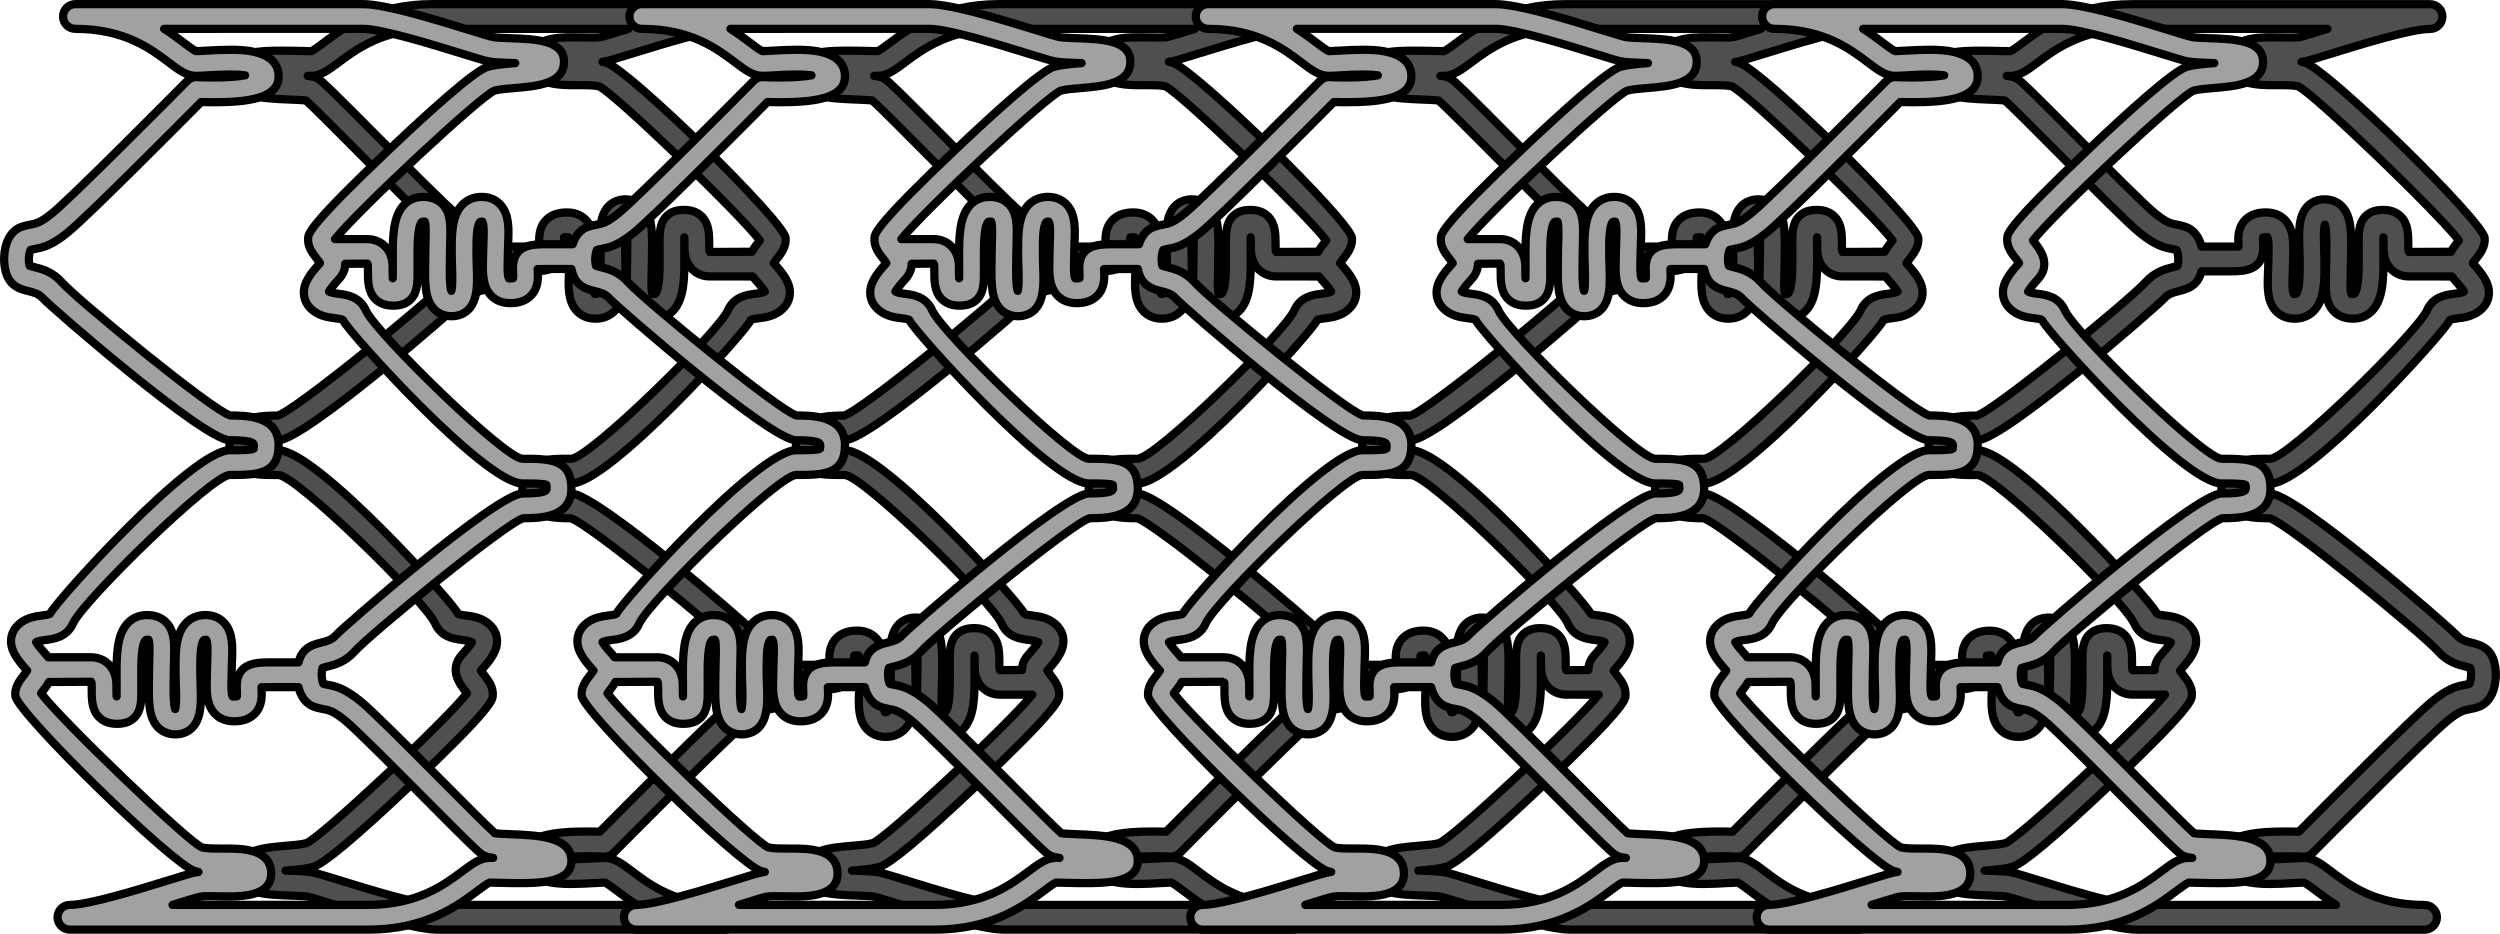 <?xml version="1.0" encoding="utf-8"?>
<!-- Generator: Adobe Illustrator 16.0.0, SVG Export Plug-In . SVG Version: 6.00 Build 0)  -->
<!DOCTYPE svg PUBLIC "-//W3C//DTD SVG 1.1//EN" "http://www.w3.org/Graphics/SVG/1.1/DTD/svg11.dtd">
<svg version="1.1" id="Layer_1" xmlns="http://www.w3.org/2000/svg" xmlns:xlink="http://www.w3.org/1999/xlink" x="0px" y="0px"
	 width="303.241px" height="113.26px" viewBox="0 0 303.241 113.26" enable-background="new 0 0 303.241 113.26"
	 xml:space="preserve">
<g>
	<path fill="#4F4F4F" stroke="#000000" stroke-linecap="round" stroke-linejoin="round" stroke-miterlimit="10" d="M259.242,112.76
		c-2.743,0-8.839-1.887-12.872-3.133c-1.352-0.418-2.594-0.803-2.917-0.863c-0.411-0.078-1.253-0.107-2.067-0.137
		c-3.077-0.109-6.555-0.232-6.555-2.846c0-2.697,3.286-2.973,5.927-3.193c0.964-0.082,1.938-0.164,2.496-0.322
		c1.646-0.6,16.518-14.479,19.354-18.008l-3.947-0.002c-0.333,0-1.284-0.064-2.062-0.811c-0.651-0.621-0.982-1.494-0.982-2.592
		v-0.217c0-0.264,0.001-0.748-0.02-1.127c-0.011,0.383-0.007,0.867-0.004,1.188l0.005,1.289c0.007,2.365,0.016,5.047-1.409,6.477
		c-0.598,0.598-1.378,0.914-2.258,0.914c-0.993,0-1.789-0.303-2.365-0.896c-1.045-1.078-0.995-2.68-0.938-4.537
		c0.015-0.461,0.03-0.943,0.03-1.449c0-0.414,0.006-0.826,0.013-1.232c0.014-0.906,0.041-2.688-0.178-3.277
		c-0.166,0.592-0.108,2.131-0.085,2.758c0.018,0.475,0.034,0.947,0.034,1.393l0.002,0.537c0.013,2.082,0.026,4.441-1.313,5.787
		c-0.597,0.6-1.389,0.918-2.29,0.918c-0.926,0-1.687-0.305-2.261-0.902c-1.13-1.18-1.053-2.973-0.979-4.705
		c0.019-0.428,0.032-0.762,0.032-1.078c0-0.295,0.008-0.598,0.017-0.9c0.02-0.664,0.059-2.004-0.134-2.295
		c-0.002,0.002-0.006,0.002-0.006,0.002c-0.027,0-0.085-0.008-0.177-0.008c-0.154,0-0.263,0.014-0.329,0.027
		c-0.028,0.189-0.007,0.568,0.002,0.725c0.01,0.174,0.018,0.338,0.018,0.48c0,2.912-2.445,2.912-4.063,2.912h-3.182
		c-0.336,1.061-0.969,1.797-1.809,2.092c-0.451,0.16-0.838,0.232-1.148,0.291c-0.666,0.129-1.188,0.229-2.591,1.355
		c-2.392,1.924-16.285,15.951-16.418,16.088c-0.284,0.285-0.672,0.447-1.066,0.447c-0.009,0-0.102-0.004-0.109-0.004
		c-0.148-0.008-0.923-0.047-1.939-0.047c-1.889,0-3.111,0.123-3.889,0.262c0.434,0.059,1.026,0.104,1.833,0.104
		c0.881,0,1.772-0.053,2.559-0.098c0.683-0.039,1.211-0.068,1.587-0.068c1.135,0,2.095,0.727,3.31,1.648
		c2.135,1.615,5.354,4.055,11.297,4.055c0.827,0,1.5,0.672,1.5,1.5c0,0.826-0.673,1.5-1.5,1.5h-34.851
		c-2.743,0-8.839-1.887-12.872-3.133c-1.352-0.418-2.594-0.803-2.917-0.863c-0.411-0.078-1.253-0.107-2.067-0.137
		c-3.077-0.109-6.555-0.232-6.555-2.846c0-2.697,3.286-2.973,5.927-3.193c0.964-0.082,1.938-0.164,2.496-0.322
		c1.646-0.6,16.518-14.479,19.354-18.008c0,0-3.944-0.002-3.947-0.002c-0.333,0-1.284-0.064-2.062-0.811
		c-0.651-0.621-0.982-1.494-0.982-2.592v-0.217c0-0.264,0.001-0.748-0.02-1.125c-0.011,0.381-0.007,0.865-0.004,1.186l0.005,1.289
		c0.007,2.365,0.016,5.047-1.409,6.477c-0.598,0.598-1.378,0.914-2.258,0.914c-0.993,0-1.789-0.303-2.365-0.896
		c-1.045-1.078-0.995-2.68-0.938-4.537c0.015-0.459,0.03-0.943,0.03-1.449c0-0.414,0.006-0.826,0.013-1.232
		c0.014-0.906,0.041-2.688-0.178-3.277c-0.167,0.592-0.108,2.131-0.085,2.758c0.018,0.475,0.034,0.947,0.034,1.393l0.002,0.537
		c0.013,2.082,0.026,4.443-1.313,5.787c-0.597,0.6-1.389,0.918-2.29,0.918c-0.926,0-1.687-0.305-2.261-0.902
		c-1.13-1.18-1.053-2.973-0.979-4.705c0.019-0.43,0.032-0.764,0.032-1.078c0-0.295,0.008-0.598,0.017-0.898
		c0.02-0.666,0.059-2.006-0.134-2.297c-0.002,0.002-0.006,0.002-0.006,0.002c-0.027,0-0.085-0.008-0.177-0.008
		c-0.154,0-0.263,0.014-0.329,0.027c-0.028,0.189-0.007,0.568,0.002,0.725c0.01,0.174,0.018,0.338,0.018,0.48
		c0,2.912-2.445,2.912-4.063,2.912h-3.182c-0.336,1.061-0.969,1.797-1.809,2.092c-0.451,0.16-0.838,0.232-1.148,0.291
		c-0.666,0.129-1.188,0.229-2.591,1.355c-2.392,1.924-16.285,15.951-16.418,16.088c-0.284,0.285-0.672,0.447-1.066,0.447
		c-0.009,0-0.102-0.004-0.109-0.004c-0.148-0.008-0.923-0.047-1.939-0.047c-1.889,0-3.11,0.123-3.889,0.262
		c0.434,0.059,1.026,0.104,1.833,0.104c0.881,0,1.772-0.053,2.559-0.098c0.683-0.039,1.211-0.068,1.587-0.068
		c1.135,0,2.095,0.727,3.31,1.648c2.135,1.615,5.354,4.055,11.297,4.055c0.827,0,1.5,0.672,1.5,1.5c0,0.826-0.673,1.5-1.5,1.5
		h-34.851c-2.743,0-8.839-1.887-12.872-3.133c-1.352-0.418-2.594-0.803-2.917-0.863c-0.411-0.078-1.253-0.107-2.067-0.137
		c-3.077-0.109-6.555-0.232-6.555-2.846c0-2.697,3.286-2.973,5.927-3.193c0.964-0.082,1.938-0.164,2.496-0.322
		c1.646-0.6,16.518-14.479,19.354-18.008l-3.947-0.002c-0.333,0-1.284-0.064-2.062-0.811c-0.651-0.621-0.982-1.494-0.982-2.592
		v-0.217c0-0.264,0.001-0.748-0.02-1.127c-0.011,0.383-0.007,0.867-0.004,1.188l0.005,1.289c0.007,2.365,0.016,5.047-1.409,6.477
		c-0.598,0.598-1.378,0.914-2.258,0.914c-0.993,0-1.789-0.303-2.365-0.896c-1.045-1.078-0.995-2.68-0.938-4.537
		c0.015-0.461,0.03-0.943,0.03-1.449c0-0.414,0.006-0.826,0.013-1.232c0.014-0.906,0.041-2.688-0.178-3.277
		c-0.166,0.592-0.108,2.131-0.085,2.758c0.018,0.475,0.034,0.947,0.034,1.393l0.002,0.537c0.013,2.082,0.026,4.441-1.313,5.787
		c-0.597,0.6-1.389,0.918-2.29,0.918c-0.926,0-1.687-0.305-2.261-0.902c-1.13-1.18-1.053-2.973-0.979-4.705
		c0.019-0.428,0.032-0.762,0.032-1.078c0-0.295,0.008-0.598,0.017-0.9c0.02-0.664,0.059-2.004-0.134-2.295
		c-0.002,0.002-0.006,0.002-0.011,0.002c-0.022,0-0.08-0.008-0.172-0.008c-0.154,0-0.263,0.014-0.329,0.027
		c-0.028,0.189-0.007,0.568,0.002,0.725c0.01,0.174,0.018,0.338,0.018,0.48c0,2.912-2.445,2.912-4.063,2.912h-3.182
		c-0.336,1.061-0.969,1.797-1.809,2.092c-0.451,0.16-0.838,0.232-1.148,0.291c-0.666,0.129-1.188,0.229-2.591,1.355
		c-2.392,1.924-16.285,15.951-16.418,16.088c-0.284,0.285-0.672,0.447-1.066,0.447c-0.009,0-0.102-0.004-0.109-0.004
		c-0.148-0.008-0.923-0.047-1.939-0.047c-1.889,0-3.111,0.123-3.889,0.262c0.434,0.059,1.026,0.104,1.833,0.104
		c0.881,0,1.772-0.053,2.559-0.098c0.683-0.039,1.211-0.068,1.587-0.068c1.135,0,2.095,0.727,3.31,1.648
		c2.135,1.615,5.354,4.055,11.297,4.055c0.827,0,1.5,0.672,1.5,1.5c0,0.826-0.673,1.5-1.5,1.5H53.15
		c-2.743,0-8.839-1.887-12.872-3.133c-1.352-0.418-2.594-0.803-2.917-0.863c-0.411-0.078-1.253-0.107-2.067-0.137
		c-3.077-0.109-6.555-0.232-6.555-2.846c0-2.697,3.286-2.973,5.927-3.193c0.964-0.082,1.938-0.164,2.496-0.322
		c1.673-0.609,17.004-14.934,19.482-18.172c-0.093-0.129-0.2-0.268-0.26-0.344c-0.594-0.766-1.979-2.551-0.33-4.363
		c0.786-0.863,1.078-1.289,1.185-1.492c-0.293-0.16-0.688-0.211-1.103-0.264c-1.064-0.133-2.652-0.33-3.397-2.1
		c-1.416-2.855-16.841-17.92-18.976-17.92c-3.179,0-5.924,0-5.924-3.605c0-3.585,3.931-3.598,5.82-3.604
		c1.882-0.378,18.604-14.054,20.485-16.171c1.142-1.284,2.438-1.609,3.295-1.824c0.183-0.046,0.458-0.115,0.593-0.169
		c0.072-0.218,0.16-0.794,0.045-1.422c-0.048-0.264-0.112-0.421-0.153-0.501c-0.188-0.057-0.365-0.089-0.563-0.127
		c-0.908-0.173-1.928-0.367-3.919-1.966c-1.402-1.127-5.666-5.415-9.789-9.562c-2.598-2.613-5.744-5.78-6.538-6.47
		c-0.383-0.059-1.356-0.097-1.903-0.117c-3.289-0.13-7.372-0.291-7.372-3.238c0-2.695,4.065-2.695,6.494-2.695
		c0.814,0,1.608,0.021,2.276,0.038c0.46,0.013,0.859,0.022,1.155,0.022c0.205-0.056,1.066-0.697,1.529-1.043
		C41.631,3.415,45.537,0.5,52.484,0.5h36.183c0.827,0,1.5,0.673,1.5,1.5s-0.673,1.5-1.5,1.5c-2.293,0-8.367,1.879-11.996,3.001
		c-1.855,0.573-2.768,0.853-3.236,0.941c-0.107,0.021-0.225,0.038-0.353,0.052c0.149,0.029,0.294,0.063,0.434,0.104
		c2.689,0.77,21.618,19.259,21.778,21.272c0.084,1.053-0.53,1.844-1.024,2.479c-0.236,0.305-0.354,0.478-0.413,0.574
		c1.169,1.292,2.081,2.457,1.94,3.846c-0.054,0.543-0.307,1.329-1.205,1.988c-0.866,0.636-1.856,0.759-2.578,0.849
		c-0.921,0.115-0.947,0.177-0.998,0.299c-0.534,1.266-17.12,19.743-21.735,19.743c-1.072,0-2.692,0-2.905,0.186
		c-0.019,0.043-0.019,0.252-0.019,0.422c0,0.211,0,0.607,2.924,0.607c3.155,0,21.776,16.219,22.624,17.174
		c0.529,0.594,1.109,0.738,1.781,0.904c0.668,0.168,1.425,0.357,2.042,0.99c0.461,0.473,0.69,1.131,0.805,1.705h3.035
		c0.289,0,0.746,0,1.062-0.01c-0.002-0.061-0.006-0.125-0.01-0.191c-0.043-0.779-0.113-2.041,0.791-2.998
		c0.594-0.627,1.444-0.945,2.53-0.945c0.962,0,1.744,0.303,2.325,0.904c1.088,1.119,1.037,2.859,0.992,4.395
		c-0.009,0.309-0.018,0.607-0.018,0.902c0,0.383-0.017,0.791-0.034,1.205c-0.026,0.592-0.093,2.139,0.128,2.479
		c0.003,0,0.067,0.002,0.113,0.002c0.087,0,0.141-0.01,0.159-0.029c0.463-0.465,0.45-2.543,0.443-3.66l-0.002-0.551
		c0-0.408-0.017-0.838-0.032-1.27c-0.072-1.953-0.146-3.957,0.997-5.143c0.503-0.523,1.251-0.822,2.053-0.822
		c0.809,0,1.569,0.303,2.088,0.828c1.189,1.209,1.159,3.234,1.123,5.58c-0.007,0.391-0.013,0.785-0.013,1.184
		c0,0.541-0.016,1.057-0.031,1.543c-0.022,0.713-0.063,2.02,0.091,2.344c0.004-0.006,0.021-0.008,0.046-0.008
		c0.037,0,0.095,0.004,0.167,0.004c0.102,0,0.117-0.016,0.133-0.031c0.545-0.547,0.538-3.014,0.534-4.34l-0.005-1.287
		c-0.014-1.689-0.022-2.91,0.835-3.773c0.507-0.512,1.198-0.762,2.112-0.762c0.925,0,1.637,0.262,2.174,0.799
		c0.906,0.906,0.904,2.182,0.902,3.658v0.213c0,0.34,0.065,0.432,0.065,0.432l2.687-0.023c-0.007-0.67,0.253-1.297,0.779-1.875
		c0.785-0.863,1.077-1.289,1.184-1.492c-0.293-0.16-0.688-0.211-1.103-0.264c-1.063-0.133-2.652-0.33-3.397-2.1
		c-1.416-2.855-16.841-17.92-18.976-17.92c-3.179,0-5.924,0-5.924-3.605c0-3.585,3.931-3.598,5.82-3.604
		c1.882-0.378,18.604-14.054,20.485-16.171c1.142-1.284,2.438-1.609,3.295-1.824c0.183-0.046,0.458-0.115,0.593-0.169
		c0.072-0.218,0.16-0.794,0.045-1.422c-0.048-0.264-0.112-0.421-0.153-0.501c-0.188-0.057-0.365-0.089-0.563-0.127
		c-0.908-0.173-1.928-0.367-3.919-1.966c-1.402-1.127-5.666-5.415-9.789-9.562c-2.598-2.613-5.744-5.78-6.538-6.47
		c-0.383-0.059-1.356-0.097-1.903-0.117c-3.289-0.13-7.372-0.291-7.372-3.238c0-2.695,4.065-2.695,6.494-2.695
		c0.814,0,1.608,0.021,2.276,0.038c0.46,0.013,0.859,0.022,1.155,0.022c0.205-0.056,1.066-0.697,1.529-1.042
		c2.337-1.744,6.242-4.659,13.189-4.659h36.183c0.827,0,1.5,0.673,1.5,1.5s-0.673,1.5-1.5,1.5c-2.293,0-8.367,1.879-11.996,3.001
		c-1.855,0.573-2.768,0.853-3.236,0.941c-0.107,0.021-0.225,0.038-0.353,0.052c0.149,0.029,0.294,0.063,0.434,0.104
		c2.689,0.77,21.618,19.259,21.778,21.272c0.084,1.053-0.53,1.844-1.024,2.479c-0.236,0.305-0.354,0.478-0.413,0.574
		c1.169,1.292,2.081,2.457,1.94,3.846c-0.054,0.543-0.307,1.329-1.205,1.988c-0.866,0.636-1.856,0.759-2.578,0.849
		c-0.921,0.115-0.947,0.177-0.998,0.299c-0.534,1.266-17.12,19.743-21.735,19.743c-1.072,0-2.692,0-2.905,0.186
		c-0.019,0.043-0.019,0.252-0.019,0.422c0,0.211,0,0.607,2.924,0.607c3.156,0,21.776,16.219,22.624,17.174
		c0.529,0.594,1.109,0.738,1.781,0.904c0.668,0.168,1.425,0.357,2.042,0.99c0.461,0.473,0.69,1.131,0.805,1.705h3.035
		c0.289,0,0.746,0,1.062-0.01c-0.002-0.061-0.006-0.123-0.01-0.189c-0.043-0.781-0.113-2.043,0.791-3
		c0.594-0.627,1.444-0.945,2.53-0.945c0.962,0,1.744,0.303,2.325,0.904c1.088,1.119,1.037,2.859,0.992,4.395
		c-0.009,0.309-0.018,0.607-0.018,0.902c0,0.383-0.017,0.791-0.034,1.205c-0.026,0.592-0.093,2.139,0.128,2.479
		c0.003,0,0.067,0.002,0.113,0.002c0.087,0,0.141-0.01,0.159-0.029c0.463-0.465,0.45-2.543,0.443-3.66l-0.002-0.551
		c0-0.41-0.017-0.84-0.032-1.273c-0.072-1.949-0.146-3.953,0.997-5.139c0.503-0.523,1.251-0.822,2.053-0.822
		c0.809,0,1.569,0.303,2.088,0.828c1.189,1.209,1.159,3.234,1.123,5.58c-0.007,0.391-0.013,0.785-0.013,1.184
		c0,0.541-0.016,1.057-0.031,1.543c-0.022,0.713-0.063,2.02,0.091,2.344c0.004-0.006,0.021-0.008,0.046-0.008
		c0.037,0,0.095,0.004,0.167,0.004c0.102,0,0.117-0.016,0.133-0.031c0.545-0.547,0.538-3.016,0.534-4.34l-0.005-1.287
		c-0.014-1.689-0.022-2.91,0.835-3.773c0.507-0.512,1.198-0.762,2.112-0.762c0.926,0,1.637,0.262,2.174,0.799
		c0.906,0.906,0.904,2.182,0.902,3.658v0.213c0,0.34,0.065,0.432,0.065,0.432l2.687-0.023c-0.007-0.67,0.254-1.297,0.779-1.875
		c0.785-0.863,1.077-1.289,1.184-1.492c-0.293-0.16-0.688-0.211-1.103-0.264c-1.064-0.133-2.652-0.33-3.397-2.1
		c-1.416-2.855-16.841-17.92-18.976-17.92c-3.179,0-5.924,0-5.924-3.605c0-3.585,3.931-3.598,5.82-3.604
		c1.882-0.378,18.604-14.054,20.485-16.171c1.142-1.284,2.438-1.609,3.295-1.824c0.184-0.046,0.458-0.115,0.593-0.169
		c0.072-0.218,0.16-0.794,0.045-1.422c-0.048-0.264-0.112-0.421-0.153-0.501c-0.188-0.057-0.365-0.089-0.563-0.127
		c-0.908-0.173-1.928-0.367-3.919-1.966c-1.402-1.127-5.666-5.415-9.789-9.562c-2.598-2.613-5.744-5.78-6.538-6.47
		c-0.383-0.059-1.356-0.097-1.903-0.117c-3.289-0.13-7.372-0.291-7.372-3.238c0-2.695,4.065-2.695,6.494-2.695
		c0.814,0,1.608,0.021,2.276,0.038c0.46,0.013,0.859,0.022,1.155,0.022c0.205-0.056,1.066-0.697,1.529-1.043
		c2.337-1.743,6.242-4.658,13.189-4.658h36.183c0.827,0,1.5,0.673,1.5,1.5s-0.673,1.5-1.5,1.5c-2.293,0-8.367,1.879-11.996,3.001
		c-1.855,0.573-2.768,0.853-3.236,0.941c-0.107,0.021-0.225,0.038-0.353,0.052c0.149,0.029,0.294,0.063,0.434,0.104
		c2.689,0.77,21.618,19.259,21.778,21.272c0.084,1.053-0.53,1.844-1.024,2.479c-0.236,0.305-0.354,0.478-0.413,0.574
		c1.169,1.292,2.081,2.457,1.94,3.846c-0.054,0.543-0.307,1.329-1.205,1.988c-0.866,0.636-1.856,0.759-2.578,0.849
		c-0.921,0.115-0.947,0.177-0.998,0.299c-0.534,1.266-17.12,19.743-21.735,19.743c-1.072,0-2.692,0-2.906,0.186
		c-0.018,0.043-0.018,0.252-0.018,0.422c0,0.211,0,0.607,2.924,0.607c3.155,0,21.776,16.219,22.624,17.174
		c0.529,0.594,1.109,0.738,1.781,0.904c0.668,0.168,1.425,0.357,2.042,0.99c0.461,0.473,0.69,1.131,0.805,1.705h3.035
		c0.289,0,0.746,0,1.062-0.01c-0.002-0.061-0.006-0.125-0.01-0.191c-0.043-0.779-0.113-2.041,0.791-2.998
		c0.594-0.627,1.444-0.945,2.53-0.945c0.962,0,1.744,0.303,2.325,0.904c1.088,1.119,1.037,2.859,0.992,4.395
		c-0.009,0.309-0.018,0.607-0.018,0.902c0,0.383-0.017,0.791-0.034,1.205c-0.026,0.592-0.093,2.139,0.128,2.479
		c0.003,0,0.067,0.002,0.113,0.002c0.087,0,0.141-0.01,0.159-0.029c0.463-0.465,0.45-2.543,0.443-3.66l-0.002-0.551
		c0-0.408-0.017-0.838-0.032-1.27c-0.072-1.953-0.146-3.957,0.997-5.143c0.503-0.523,1.251-0.822,2.053-0.822
		c0.809,0,1.569,0.303,2.088,0.828c1.189,1.209,1.159,3.234,1.123,5.58c-0.007,0.391-0.013,0.785-0.013,1.184
		c0,0.541-0.016,1.057-0.031,1.543c-0.022,0.713-0.063,2.02,0.091,2.344c0.004-0.006,0.021-0.008,0.046-0.008
		c0.037,0,0.095,0.004,0.167,0.004c0.102,0,0.117-0.016,0.133-0.031c0.545-0.547,0.538-3.014,0.534-4.34l-0.005-1.287
		c-0.014-1.689-0.022-2.91,0.835-3.773c0.507-0.512,1.198-0.762,2.112-0.762c0.925,0,1.637,0.262,2.174,0.799
		c0.906,0.906,0.904,2.182,0.902,3.658v0.213c0,0.34,0.065,0.432,0.065,0.432l2.687-0.023c-0.007-0.67,0.253-1.297,0.779-1.875
		c0.785-0.863,1.077-1.289,1.184-1.492c-0.293-0.16-0.688-0.211-1.103-0.264c-1.063-0.133-2.652-0.33-3.397-2.1
		c-1.416-2.855-16.841-17.92-18.976-17.92c-3.179,0-5.924,0-5.924-3.605c0-3.585,3.931-3.598,5.82-3.604
		c1.882-0.378,18.604-14.054,20.485-16.171c1.142-1.284,2.438-1.609,3.295-1.824c0.183-0.046,0.458-0.115,0.593-0.169
		c0.072-0.218,0.16-0.794,0.045-1.422c-0.048-0.264-0.112-0.421-0.153-0.501c-0.188-0.057-0.365-0.089-0.563-0.127
		c-0.908-0.173-1.928-0.367-3.919-1.966c-1.402-1.127-5.666-5.415-9.789-9.562c-2.598-2.613-5.744-5.78-6.538-6.47
		c-0.383-0.059-1.356-0.097-1.903-0.117c-3.289-0.13-7.372-0.291-7.372-3.238c0-2.695,4.065-2.695,6.494-2.695
		c0.814,0,1.608,0.021,2.276,0.038c0.46,0.013,0.859,0.022,1.155,0.022c0.205-0.056,1.066-0.697,1.529-1.042
		c2.337-1.744,6.242-4.659,13.189-4.659h36.183c0.827,0,1.5,0.673,1.5,1.5s-0.673,1.5-1.5,1.5c-2.293,0-8.367,1.879-11.996,3.001
		c-1.855,0.573-2.768,0.853-3.236,0.941c-0.107,0.021-0.225,0.038-0.353,0.052c0.149,0.029,0.294,0.063,0.433,0.104
		c2.69,0.77,21.619,19.259,21.779,21.272c0.084,1.053-0.53,1.844-1.024,2.479c-0.236,0.305-0.354,0.478-0.413,0.574
		c1.169,1.292,2.081,2.457,1.94,3.846c-0.054,0.543-0.307,1.329-1.205,1.988c-0.867,0.636-1.856,0.759-2.578,0.849
		c-0.921,0.115-0.947,0.177-0.998,0.299c-0.534,1.266-17.12,19.743-21.735,19.743c-1.072,0-2.692,0-2.905,0.186
		c-0.019,0.043-0.019,0.252-0.019,0.422c0,0.211,0,0.607,2.924,0.607c3.156,0,21.776,16.219,22.624,17.174
		c0.529,0.594,1.109,0.738,1.781,0.904c0.668,0.168,1.425,0.357,2.042,0.99c0.938,0.961,1.094,2.902,0.763,4.324
		c-0.297,1.266-0.977,2.143-1.913,2.473c-0.451,0.16-0.838,0.232-1.148,0.291c-0.666,0.129-1.188,0.229-2.591,1.355
		c-2.379,1.914-16.285,15.951-16.418,16.088c-0.284,0.285-0.672,0.447-1.066,0.447c-0.009,0-0.102-0.004-0.102-0.004
		c-0.156-0.008-0.931-0.047-1.947-0.047c-1.889,0-3.111,0.123-3.889,0.262c0.434,0.059,1.026,0.104,1.833,0.104
		c0.881,0,1.772-0.053,2.559-0.098c0.683-0.039,1.211-0.068,1.587-0.068c1.135,0,2.095,0.727,3.31,1.648
		c2.135,1.615,5.354,4.055,11.297,4.055c0.827,0,1.5,0.672,1.5,1.5c0,0.826-0.673,1.5-1.5,1.5H259.242z M241.483,105.629
		c1.012,0.035,1.886,0.066,2.526,0.188c0.474,0.09,1.434,0.385,3.231,0.939c3.652,1.129,9.715,3.004,12.001,3.004h24.098
		c-0.946-0.596-1.727-1.188-2.355-1.664c-0.459-0.348-1.299-0.984-1.542-1.043c-0.254,0.004-0.66,0.027-1.132,0.053l-0.168,0.01
		c-0.815,0.049-1.813,0.107-2.802,0.107c-3.91,0-5.893-1.09-5.893-3.238c0-2.756,4.018-3.127,7.948-3.127
		c0.573,0,1.075,0.012,1.447,0.023c2.639-2.662,13.896-13.988,16.207-15.846c1.991-1.6,3.011-1.793,3.909-1.965
		c0.204-0.037,0.385-0.07,0.572-0.127c0.041-0.078,0.105-0.232,0.154-0.502c0.12-0.654,0.019-1.219-0.045-1.42
		c-0.138-0.057-0.426-0.129-0.592-0.17c-0.864-0.217-2.157-0.543-3.296-1.824c-1.865-2.1-18.321-15.594-20.439-16.166
		c-1.944,0-5.866-0.037-5.866-3.607c0-3.608,2.745-3.608,5.924-3.608c2.136,0,17.555-15.053,18.982-17.935
		c0.736-1.751,2.324-1.95,3.374-2.083c0.434-0.054,0.877-0.108,1.131-0.258c-0.096-0.176-0.377-0.598-1.188-1.492
		c-0.104-0.114-0.195-0.228-0.277-0.346c0,0-5.227-0.002-5.229-0.002c-0.331,0-1.283-0.063-2.062-0.809
		c-0.652-0.624-0.982-1.497-0.982-2.594v-0.217c0-0.264,0.001-0.749-0.02-1.126c-0.011,0.382-0.007,0.865-0.004,1.187l0.005,1.289
		c0.007,2.366,0.016,5.048-1.409,6.478c-0.598,0.598-1.378,0.913-2.258,0.913c-0.993,0-1.789-0.302-2.365-0.896
		c-1.045-1.078-0.995-2.681-0.938-4.536c0.015-0.459,0.03-0.943,0.03-1.45c0-0.413,0.006-0.826,0.013-1.231
		c0.014-0.908,0.041-2.698-0.18-3.282c-0.165,0.58-0.107,2.133-0.083,2.763c0.018,0.475,0.034,0.946,0.034,1.391l0.002,0.538
		c0.013,2.081,0.026,4.441-1.313,5.788c-0.597,0.6-1.389,0.917-2.29,0.917c-0.926,0-1.687-0.304-2.261-0.902
		c-1.13-1.18-1.053-2.973-0.979-4.706c0.019-0.426,0.032-0.761,0.032-1.077c0-0.295,0.008-0.597,0.017-0.898
		c0.02-0.665,0.059-2.006-0.134-2.296c-0.002,0.001-0.005,0.001-0.01,0.001c-0.023,0-0.08-0.008-0.173-0.008
		c-0.154,0-0.263,0.014-0.329,0.027c-0.028,0.19-0.007,0.568,0.002,0.725c0.01,0.174,0.018,0.337,0.018,0.48
		c0,2.911-2.445,2.911-4.063,2.911h-3.427c-0.154,0.6-0.401,1.076-0.736,1.42c-0.618,0.632-1.374,0.821-2.042,0.988
		c-0.701,0.176-1.255,0.315-1.781,0.907c-0.849,0.954-19.475,17.174-22.624,17.174c-2.924,0-2.924,0.396-2.924,0.607
		c0,0.168,0,0.378,0.026,0.432c0.204,0.174,1.825,0.174,2.897,0.174c4.617,0,21.202,18.477,21.735,19.743
		c0.052,0.123,0.077,0.186,0.997,0.299c0.731,0.092,1.717,0.219,2.579,0.85c0.898,0.658,1.151,1.443,1.205,1.986
		c0.142,1.4-0.788,2.574-1.941,3.846c0.059,0.098,0.177,0.27,0.415,0.576c0.493,0.633,1.107,1.424,1.023,2.479
		c-0.043,0.533-0.123,1.525-10.02,10.902c-6.516,6.172-10.473,9.488-11.759,9.855c-0.87,0.248-1.993,0.34-3.079,0.43
		c-0.077,0.006-0.172,0.014-0.278,0.023C241.022,105.614,241.281,105.622,241.483,105.629z M172.786,105.629
		c1.012,0.035,1.886,0.066,2.526,0.188c0.474,0.09,1.434,0.385,3.231,0.939c3.652,1.129,9.715,3.004,12.001,3.004h24.098
		c-0.946-0.596-1.727-1.188-2.355-1.664c-0.459-0.348-1.299-0.984-1.542-1.043c-0.254,0.004-0.66,0.027-1.132,0.053l-0.168,0.01
		c-0.816,0.049-1.813,0.107-2.802,0.107c-3.91,0-5.893-1.09-5.893-3.238c0-2.756,4.018-3.127,7.948-3.127
		c0.573,0,1.075,0.012,1.447,0.023c2.638-2.66,13.896-13.988,16.207-15.846c1.991-1.6,3.011-1.793,3.909-1.965
		c0.204-0.037,0.385-0.07,0.572-0.127c0.041-0.078,0.105-0.232,0.154-0.502c0.12-0.654,0.019-1.219-0.045-1.42
		c-0.138-0.057-0.426-0.129-0.592-0.17c-0.864-0.217-2.157-0.543-3.296-1.824c-1.865-2.1-18.321-15.594-20.439-16.166
		c-1.944,0-5.866-0.037-5.866-3.607c0-3.608,2.745-3.608,5.924-3.608c2.136,0,17.555-15.053,18.982-17.935
		c0.736-1.751,2.324-1.95,3.374-2.083c0.434-0.054,0.877-0.108,1.131-0.259c-0.096-0.175-0.377-0.597-1.188-1.491
		c-0.104-0.114-0.195-0.228-0.277-0.346l-5.229-0.002c-0.331,0-1.283-0.063-2.062-0.809c-0.652-0.624-0.982-1.497-0.982-2.594
		v-0.217c0-0.264,0.001-0.749-0.02-1.127c-0.011,0.383-0.007,0.866-0.004,1.188l0.005,1.289c0.007,2.366,0.016,5.048-1.409,6.478
		c-0.598,0.598-1.378,0.913-2.258,0.913c-0.993,0-1.789-0.302-2.365-0.896c-1.045-1.078-0.995-2.681-0.938-4.536
		c0.015-0.461,0.03-0.944,0.03-1.45c0-0.413,0.006-0.826,0.013-1.231c0.014-0.908,0.041-2.699-0.18-3.282
		c-0.165,0.58-0.107,2.132-0.083,2.763c0.018,0.475,0.034,0.946,0.034,1.391l0.002,0.538c0.013,2.081,0.026,4.441-1.313,5.788
		c-0.597,0.6-1.389,0.917-2.29,0.917c-0.926,0-1.687-0.304-2.261-0.902c-1.13-1.18-1.053-2.973-0.979-4.706
		c0.019-0.425,0.032-0.76,0.032-1.077c0-0.295,0.008-0.597,0.017-0.898c0.02-0.665,0.059-2.006-0.134-2.296
		c-0.002,0.001-0.005,0.002-0.01,0.002c-0.023,0-0.08-0.009-0.173-0.009c-0.154,0-0.263,0.014-0.329,0.027
		c-0.028,0.19-0.007,0.568,0.002,0.725c0.01,0.174,0.018,0.337,0.018,0.48c0,2.911-2.445,2.911-4.063,2.911h-3.427
		c-0.154,0.6-0.401,1.076-0.736,1.42c-0.618,0.632-1.374,0.821-2.042,0.988c-0.701,0.176-1.255,0.315-1.781,0.907
		c-0.849,0.954-19.475,17.174-22.624,17.174c-2.924,0-2.924,0.396-2.924,0.607c0,0.168,0,0.378,0.026,0.432
		c0.204,0.174,1.825,0.174,2.897,0.174c4.617,0,21.202,18.477,21.735,19.743c0.052,0.123,0.077,0.186,0.997,0.299
		c0.732,0.092,1.717,0.219,2.579,0.85c0.898,0.658,1.151,1.443,1.205,1.986c0.142,1.4-0.788,2.574-1.941,3.846
		c0.059,0.098,0.177,0.27,0.415,0.576c0.493,0.633,1.107,1.424,1.023,2.479c-0.043,0.533-0.122,1.525-10.02,10.902
		c-6.516,6.172-10.473,9.488-11.759,9.855c-0.87,0.248-1.993,0.34-3.079,0.43c-0.077,0.006-0.172,0.014-0.278,0.023
		C172.325,105.614,172.583,105.622,172.786,105.629z M104.088,105.629c1.012,0.035,1.886,0.066,2.526,0.188
		c0.474,0.09,1.434,0.385,3.231,0.939c3.652,1.129,9.715,3.004,12.001,3.004h24.098c-0.946-0.596-1.727-1.188-2.355-1.664
		c-0.459-0.348-1.299-0.984-1.542-1.043c-0.254,0.004-0.66,0.027-1.132,0.053l-0.168,0.01c-0.815,0.049-1.813,0.107-2.802,0.107
		c-3.91,0-5.893-1.09-5.893-3.238c0-2.756,4.018-3.127,7.948-3.127c0.573,0,1.075,0.012,1.447,0.023
		c2.639-2.662,13.896-13.988,16.207-15.846c1.991-1.6,3.011-1.793,3.909-1.965c0.204-0.037,0.385-0.07,0.572-0.127
		c0.041-0.078,0.105-0.232,0.154-0.502c0.12-0.654,0.019-1.219-0.045-1.42c-0.138-0.057-0.426-0.129-0.592-0.17
		c-0.864-0.217-2.157-0.543-3.296-1.824c-1.865-2.1-18.321-15.594-20.439-16.166c-1.944,0-5.866-0.037-5.866-3.607
		c0-3.608,2.745-3.608,5.924-3.608c2.136,0,17.555-15.053,18.982-17.935c0.736-1.751,2.324-1.95,3.374-2.083
		c0.434-0.054,0.877-0.108,1.131-0.259c-0.096-0.175-0.377-0.597-1.188-1.491c-0.104-0.114-0.195-0.228-0.277-0.346l-5.229-0.002
		c-0.331,0-1.283-0.063-2.062-0.809c-0.652-0.624-0.982-1.497-0.982-2.594v-0.217c0-0.264,0.001-0.749-0.02-1.126
		c-0.011,0.382-0.007,0.865-0.004,1.187l0.005,1.289c0.007,2.366,0.016,5.048-1.409,6.478c-0.598,0.598-1.378,0.913-2.258,0.913
		c-0.993,0-1.789-0.302-2.365-0.896c-1.045-1.078-0.995-2.681-0.938-4.536c0.015-0.459,0.03-0.943,0.03-1.45
		c0-0.413,0.006-0.826,0.013-1.231c0.014-0.908,0.041-2.698-0.18-3.282c-0.165,0.58-0.107,2.133-0.083,2.763
		c0.018,0.475,0.034,0.946,0.034,1.391l0.002,0.538c0.013,2.081,0.026,4.441-1.313,5.788c-0.597,0.6-1.389,0.917-2.29,0.917
		c-0.926,0-1.687-0.304-2.261-0.902c-1.13-1.18-1.053-2.973-0.979-4.706c0.019-0.426,0.032-0.761,0.032-1.077
		c0-0.296,0.008-0.599,0.017-0.901c0.02-0.662,0.059-2.003-0.134-2.293c-0.002,0.001-0.005,0.002-0.005,0.002
		c-0.028,0-0.085-0.009-0.178-0.009c-0.154,0-0.263,0.014-0.329,0.027c-0.028,0.19-0.007,0.568,0.002,0.725
		c0.01,0.174,0.018,0.337,0.018,0.48c0,2.911-2.445,2.911-4.063,2.911h-3.427c-0.154,0.6-0.401,1.076-0.736,1.42
		c-0.618,0.632-1.374,0.821-2.042,0.988c-0.701,0.176-1.255,0.315-1.781,0.907c-0.849,0.954-19.475,17.174-22.624,17.174
		c-2.924,0-2.924,0.396-2.924,0.607c0,0.168,0,0.378,0.026,0.432c0.204,0.174,1.825,0.174,2.897,0.174
		c4.617,0,21.202,18.477,21.735,19.743c0.052,0.123,0.077,0.186,0.997,0.299c0.732,0.092,1.717,0.219,2.579,0.85
		c0.898,0.658,1.151,1.443,1.205,1.986c0.142,1.4-0.788,2.574-1.941,3.846c0.059,0.098,0.177,0.27,0.415,0.576
		c0.493,0.633,1.107,1.424,1.023,2.479c-0.043,0.533-0.122,1.525-10.02,10.902c-6.516,6.172-10.473,9.488-11.759,9.855
		c-0.87,0.248-1.993,0.34-3.079,0.43c-0.077,0.006-0.172,0.014-0.278,0.023C103.627,105.614,103.886,105.622,104.088,105.629z
		 M35.391,105.629c1.012,0.035,1.886,0.066,2.526,0.188c0.474,0.09,1.434,0.385,3.231,0.939c3.652,1.129,9.715,3.004,12.001,3.004
		h24.098c-0.946-0.596-1.727-1.188-2.355-1.664c-0.459-0.348-1.299-0.984-1.542-1.043c-0.254,0.004-0.66,0.027-1.132,0.053
		l-0.168,0.01c-0.816,0.049-1.813,0.107-2.802,0.107c-3.91,0-5.893-1.09-5.893-3.238c0-2.756,4.018-3.127,7.948-3.127
		c0.573,0,1.075,0.012,1.447,0.023c2.638-2.66,13.896-13.988,16.207-15.846c1.991-1.6,3.011-1.793,3.909-1.965
		c0.204-0.037,0.385-0.07,0.572-0.127c0.041-0.078,0.105-0.232,0.154-0.502c0.12-0.654,0.019-1.219-0.045-1.42
		c-0.138-0.057-0.426-0.129-0.592-0.17c-0.864-0.217-2.157-0.543-3.296-1.824c-1.865-2.1-18.321-15.594-20.439-16.166
		c-1.944,0-5.866-0.037-5.866-3.607c0-3.608,2.745-3.608,5.924-3.608c2.136,0,17.555-15.053,18.982-17.935
		c0.736-1.751,2.324-1.95,3.374-2.083c0.434-0.054,0.877-0.108,1.131-0.259c-0.096-0.175-0.377-0.597-1.188-1.491
		c-0.104-0.114-0.195-0.229-0.277-0.346c0,0-5.227-0.002-5.229-0.002c-0.331,0-1.283-0.063-2.062-0.809
		c-0.652-0.624-0.982-1.497-0.982-2.594v-0.217c0-0.264,0.001-0.749-0.02-1.127c-0.011,0.383-0.007,0.866-0.004,1.188l0.005,1.289
		c0.007,2.366,0.016,5.048-1.409,6.478c-0.598,0.598-1.378,0.913-2.258,0.913c-0.993,0-1.789-0.302-2.365-0.896
		c-1.045-1.078-0.995-2.681-0.938-4.536c0.015-0.461,0.03-0.944,0.03-1.45c0-0.413,0.006-0.826,0.013-1.231
		c0.014-0.908,0.041-2.699-0.18-3.282c-0.165,0.58-0.107,2.132-0.083,2.763c0.018,0.475,0.034,0.946,0.034,1.391l0.002,0.538
		c0.013,2.081,0.026,4.441-1.313,5.788c-0.597,0.6-1.389,0.917-2.29,0.917c-0.926,0-1.687-0.304-2.261-0.902
		c-1.13-1.18-1.053-2.973-0.979-4.706c0.019-0.425,0.032-0.76,0.032-1.077c0-0.295,0.008-0.597,0.017-0.898
		c0.02-0.665,0.059-2.006-0.134-2.296c-0.002,0.001-0.005,0.002-0.005,0.002c-0.028,0-0.085-0.009-0.178-0.009
		c-0.154,0-0.263,0.014-0.329,0.027c-0.028,0.19-0.007,0.568,0.002,0.725c0.01,0.174,0.018,0.337,0.018,0.48
		c0,2.911-2.445,2.911-4.063,2.911h-3.427c-0.154,0.6-0.401,1.076-0.736,1.42c-0.618,0.632-1.374,0.821-2.042,0.988
		c-0.701,0.176-1.255,0.315-1.781,0.907c-0.849,0.954-19.475,17.174-22.624,17.174c-2.924,0-2.924,0.396-2.924,0.607
		c0,0.168,0,0.378,0.026,0.432c0.204,0.174,1.825,0.174,2.897,0.174c4.617,0,21.202,18.477,21.735,19.743
		c0.052,0.123,0.077,0.186,0.997,0.299c0.732,0.092,1.717,0.219,2.579,0.85c0.898,0.658,1.151,1.443,1.205,1.986
		c0.142,1.4-0.788,2.574-1.941,3.846c0.059,0.098,0.177,0.27,0.415,0.576c0.493,0.633,1.107,1.422,1.023,2.479
		c-0.043,0.533-0.122,1.525-10.02,10.902c-6.516,6.172-10.473,9.488-11.76,9.855c-0.869,0.248-1.992,0.34-3.078,0.43
		c-0.077,0.006-0.172,0.014-0.278,0.023C34.93,105.614,35.189,105.622,35.391,105.629z M75.872,24.178
		c0.809,0,1.569,0.302,2.088,0.828c1.189,1.209,1.159,3.234,1.123,5.58c-0.007,0.39-0.013,0.786-0.013,1.184
		c0,0.541-0.016,1.058-0.031,1.544c-0.022,0.713-0.063,2.02,0.092,2.344c0.003-0.007,0.019-0.009,0.044-0.009
		c0.037,0,0.095,0.004,0.168,0.004c0.102,0,0.117-0.016,0.133-0.031c0.545-0.547,0.538-3.015,0.534-4.341l-0.005-1.286
		c-0.014-1.689-0.022-2.91,0.835-3.773c0.508-0.513,1.198-0.762,2.112-0.762c0.927,0,1.638,0.262,2.174,0.799
		c0.906,0.907,0.904,2.182,0.902,3.658v0.213c0,0.341,0.065,0.432,0.066,0.433l5.11-0.026c0.226-0.419,0.501-0.774,0.695-1.025
		c0.074-0.096,0.178-0.229,0.266-0.351c-2.401-3.214-17.879-18.078-19.512-18.688c-0.461-0.131-1.371-0.143-2.186-0.143
		l-0.667,0.001c-1.938,0-5.546,0-5.546-3.044c0-2.762,3.668-2.762,5.234-2.762c0.385,0,0.771,0.007,1.147,0.013
		c0.461,0.009,0.812,0.015,1.136,0.015c0.533,0,0.905-0.019,1.106-0.056c0.317-0.062,1.548-0.441,2.85-0.844
		c0.161-0.05,0.325-0.101,0.49-0.151H52.484c-5.952,0-9.226,2.443-11.392,4.061c-1.229,0.917-2.199,1.641-3.327,1.641
		c-0.129,0-0.275-0.002-0.438-0.005c0.57,0.067,0.961,0.175,1.289,0.375c0.519,0.317,1.899,1.679,7.112,6.923l0.082,0.082
		c3.862,3.886,8.241,8.289,9.51,9.308c1.408,1.132,1.93,1.23,2.591,1.355c0.308,0.059,0.691,0.131,1.147,0.291
		c0.915,0.323,1.583,1.166,1.891,2.379h3.424c0.289,0,0.746,0,1.062-0.01c-0.002-0.06-0.006-0.123-0.01-0.188
		c-0.043-0.78-0.113-2.044,0.791-3.001c0.593-0.627,1.444-0.944,2.53-0.944c0.962,0,1.744,0.304,2.325,0.904
		c1.088,1.119,1.037,2.859,0.992,4.396c-0.009,0.303-0.018,0.605-0.018,0.901c0,0.384-0.017,0.792-0.034,1.205
		c-0.026,0.593-0.093,2.142,0.128,2.479c0,0,0.067,0.002,0.113,0.002c0.13,0,0.152-0.022,0.161-0.031
		c0.461-0.463,0.448-2.541,0.441-3.657l-0.002-0.553c0-0.407-0.017-0.836-0.032-1.269c-0.072-1.953-0.146-3.956,0.997-5.142
		C74.323,24.478,75.071,24.178,75.872,24.178z M144.569,24.178c0.809,0,1.569,0.302,2.088,0.828c1.189,1.209,1.159,3.234,1.123,5.58
		c-0.007,0.39-0.013,0.786-0.013,1.184c0,0.541-0.016,1.058-0.031,1.544c-0.022,0.713-0.063,2.021,0.092,2.344
		c0.003-0.007,0.019-0.009,0.044-0.009c0.037,0,0.095,0.004,0.168,0.004c0.102,0,0.117-0.016,0.133-0.031
		c0.545-0.547,0.538-3.016,0.534-4.341l-0.005-1.286c-0.014-1.689-0.022-2.91,0.835-3.773c0.508-0.513,1.198-0.762,2.112-0.762
		c0.927,0,1.638,0.262,2.174,0.799c0.906,0.907,0.904,2.182,0.902,3.658v0.213c0,0.341,0.065,0.432,0.066,0.433l5.11-0.026
		c0.226-0.419,0.501-0.774,0.695-1.025c0.07-0.091,0.175-0.227,0.266-0.351c-2.401-3.214-17.879-18.078-19.512-18.688
		c-0.461-0.131-1.371-0.143-2.186-0.143l-0.667,0.001c-1.938,0-5.546,0-5.546-3.044c0-2.762,3.668-2.762,5.234-2.762
		c0.385,0,0.771,0.007,1.147,0.013c0.461,0.009,0.812,0.015,1.136,0.015c0.533,0,0.905-0.019,1.106-0.056
		c0.317-0.062,1.548-0.441,2.851-0.844c0.161-0.05,0.324-0.101,0.489-0.151h-23.735c-5.952,0-9.226,2.443-11.392,4.061
		c-1.229,0.917-2.199,1.641-3.327,1.641c-0.129,0-0.275-0.002-0.438-0.005c0.57,0.067,0.961,0.175,1.289,0.375
		c0.519,0.317,1.899,1.679,7.112,6.923l0.083,0.084c3.862,3.885,8.24,8.287,9.509,9.306c1.408,1.132,1.93,1.23,2.591,1.355
		c0.308,0.059,0.691,0.131,1.147,0.291c0.915,0.323,1.583,1.166,1.891,2.379h3.424c0.289,0,0.746,0,1.062-0.01
		c-0.002-0.059-0.006-0.12-0.01-0.186c-0.043-0.783-0.113-2.047,0.791-3.004c0.593-0.627,1.444-0.944,2.53-0.944
		c0.962,0,1.744,0.304,2.325,0.904c1.088,1.119,1.037,2.859,0.992,4.396c-0.009,0.303-0.018,0.605-0.018,0.901
		c0,0.384-0.017,0.792-0.034,1.205c-0.026,0.593-0.093,2.142,0.128,2.479c0,0,0.067,0.002,0.113,0.002
		c0.13,0,0.152-0.022,0.161-0.031c0.461-0.463,0.448-2.541,0.441-3.657l-0.002-0.553c0-0.406-0.017-0.834-0.032-1.266
		c-0.072-1.956-0.146-3.959,0.997-5.145C143.02,24.478,143.768,24.178,144.569,24.178z M213.266,24.178
		c0.809,0,1.569,0.302,2.088,0.828c1.189,1.209,1.159,3.234,1.123,5.58c-0.007,0.39-0.013,0.786-0.013,1.184
		c0,0.541-0.016,1.058-0.031,1.544c-0.022,0.713-0.063,2.02,0.092,2.344c0.003-0.007,0.019-0.009,0.044-0.009
		c0.037,0,0.095,0.004,0.168,0.004c0.102,0,0.117-0.016,0.133-0.031c0.545-0.547,0.538-3.015,0.534-4.341l-0.005-1.286
		c-0.014-1.689-0.022-2.91,0.835-3.773c0.508-0.513,1.198-0.762,2.112-0.762c0.927,0,1.638,0.262,2.174,0.799
		c0.906,0.907,0.904,2.182,0.902,3.658v0.213c0,0.341,0.065,0.432,0.066,0.433l5.11-0.026c0.226-0.419,0.501-0.774,0.695-1.025
		c0.074-0.096,0.178-0.229,0.266-0.351c-2.401-3.214-17.879-18.078-19.512-18.688c-0.461-0.131-1.371-0.143-2.186-0.143
		l-0.667,0.001c-1.938,0-5.546,0-5.546-3.044c0-2.762,3.668-2.762,5.234-2.762c0.385,0,0.771,0.007,1.147,0.013
		c0.461,0.009,0.812,0.015,1.136,0.015c0.533,0,0.905-0.019,1.106-0.056c0.317-0.062,1.548-0.441,2.85-0.844
		c0.161-0.05,0.325-0.101,0.49-0.151h-23.735c-5.952,0-9.226,2.443-11.392,4.061c-1.229,0.917-2.199,1.641-3.327,1.641
		c-0.129,0-0.275-0.002-0.438-0.005c0.57,0.067,0.961,0.175,1.289,0.375c0.519,0.317,1.899,1.679,7.112,6.923l0.082,0.082
		c3.862,3.886,8.241,8.289,9.51,9.308c1.408,1.131,1.93,1.23,2.591,1.355c0.308,0.059,0.691,0.131,1.147,0.291
		c0.915,0.323,1.583,1.166,1.891,2.379h3.424c0.289,0,0.746,0,1.062-0.01c-0.002-0.06-0.006-0.123-0.01-0.188
		c-0.043-0.78-0.113-2.044,0.791-3.001c0.593-0.627,1.444-0.944,2.53-0.944c0.962,0,1.744,0.304,2.325,0.904
		c1.088,1.119,1.037,2.859,0.992,4.396c-0.009,0.303-0.018,0.605-0.018,0.901c0,0.384-0.017,0.792-0.034,1.205
		c-0.026,0.593-0.093,2.142,0.128,2.479c0,0,0.067,0.002,0.113,0.002c0.13,0,0.152-0.022,0.161-0.031
		c0.461-0.463,0.448-2.541,0.441-3.657l-0.002-0.553c0-0.407-0.017-0.836-0.032-1.269c-0.072-1.953-0.146-3.956,0.997-5.142
		C211.717,24.478,212.465,24.178,213.266,24.178z M281.963,24.178c0.809,0,1.569,0.302,2.088,0.828
		c1.189,1.209,1.159,3.234,1.123,5.58c-0.007,0.39-0.013,0.786-0.013,1.184c0,0.541-0.016,1.058-0.031,1.544
		c-0.022,0.713-0.063,2.021,0.092,2.344c0.003-0.007,0.019-0.009,0.044-0.009c0.037,0,0.095,0.004,0.168,0.004
		c0.102,0,0.117-0.016,0.133-0.031c0.545-0.547,0.538-3.016,0.534-4.341l-0.005-1.286c-0.014-1.689-0.022-2.91,0.835-3.773
		c0.508-0.513,1.198-0.762,2.112-0.762c0.927,0,1.638,0.262,2.174,0.799c0.906,0.907,0.904,2.182,0.902,3.658v0.213
		c0,0.341,0.065,0.432,0.066,0.433l5.11-0.026c0.226-0.419,0.501-0.774,0.695-1.025c0.07-0.091,0.175-0.227,0.266-0.351
		c-2.401-3.214-17.879-18.078-19.512-18.688c-0.461-0.131-1.371-0.143-2.186-0.143l-0.667,0.001c-1.938,0-5.546,0-5.546-3.044
		c0-2.762,3.668-2.762,5.234-2.762c0.385,0,0.771,0.007,1.147,0.013c0.461,0.009,0.812,0.015,1.136,0.015
		c0.533,0,0.905-0.019,1.106-0.056c0.317-0.062,1.548-0.441,2.851-0.844c0.161-0.05,0.324-0.101,0.489-0.151h-23.735
		c-5.952,0-9.226,2.443-11.392,4.061c-1.229,0.917-2.199,1.641-3.327,1.641c-0.129,0-0.276-0.002-0.438-0.005
		c0.57,0.067,0.961,0.175,1.289,0.375c0.519,0.317,1.899,1.679,7.112,6.923l0.082,0.082c3.862,3.886,8.241,8.289,9.51,9.308
		c1.408,1.132,1.93,1.23,2.591,1.355c0.308,0.059,0.691,0.131,1.147,0.291c0.915,0.323,1.583,1.166,1.891,2.379h3.424
		c0.289,0,0.746,0,1.062-0.01c-0.002-0.059-0.006-0.122-0.01-0.188c-0.043-0.781-0.113-2.045,0.791-3.002
		c0.593-0.627,1.444-0.944,2.53-0.944c0.962,0,1.744,0.304,2.325,0.904c1.088,1.119,1.037,2.859,0.992,4.396
		c-0.009,0.303-0.018,0.605-0.018,0.901c0,0.384-0.017,0.792-0.034,1.205c-0.026,0.593-0.093,2.142,0.128,2.479
		c0.004,0,0.067,0.002,0.113,0.002c0.13,0,0.152-0.022,0.161-0.031c0.461-0.463,0.448-2.541,0.441-3.657l-0.002-0.553
		c0-0.406-0.017-0.834-0.032-1.266c-0.072-1.956-0.146-3.959,0.997-5.145C280.415,24.478,281.163,24.178,281.963,24.178z"/>
	<path fill="#A1A1A1" stroke="#000000" stroke-linecap="round" stroke-linejoin="round" stroke-miterlimit="10" d="M214.574,112.76
		c-0.827,0-1.5-0.674-1.5-1.5c0-0.828,0.673-1.5,1.5-1.5c2.293,0,8.367-1.879,11.996-3.002c1.858-0.574,2.773-0.855,3.238-0.941
		c0.108-0.021,0.226-0.039,0.354-0.053c-0.15-0.029-0.296-0.064-0.437-0.104c-2.688-0.768-21.618-19.256-21.778-21.271
		c-0.084-1.055,0.53-1.846,1.024-2.48c0.236-0.305,0.354-0.477,0.413-0.574c-1.168-1.291-2.081-2.457-1.94-3.846
		c0.054-0.543,0.307-1.328,1.205-1.986c0.87-0.637,1.857-0.76,2.579-0.85c0.921-0.115,0.946-0.178,0.997-0.299
		c0.533-1.266,17.118-19.743,21.735-19.743c1.072,0,2.693,0,2.906-0.185c0.018-0.043,0.018-0.253,0.018-0.421
		c0-0.212,0-0.607-2.924-0.607c-3.144,0-21.774-16.219-22.623-17.174c-0.526-0.592-1.079-0.73-1.777-0.906
		c-0.673-0.168-1.429-0.357-2.046-0.988c-0.462-0.474-0.691-1.131-0.806-1.705h-3.035c-0.289,0-0.746,0-1.062,0.01
		c0.002,0.06,0.006,0.122,0.01,0.188c0.043,0.781,0.113,2.044-0.791,3.001c-0.594,0.627-1.444,0.945-2.53,0.945
		c-0.959,0-1.741-0.304-2.324-0.903c-1.089-1.121-1.038-2.862-0.993-4.398c0.009-0.302,0.018-0.604,0.018-0.899
		c0-0.384,0.017-0.791,0.034-1.207c0.026-0.592,0.093-2.138-0.128-2.477c-0.003,0-0.067-0.002-0.113-0.002
		c-0.087,0-0.141,0.01-0.159,0.029c-0.463,0.465-0.45,2.543-0.443,3.659l0.002,0.552c0,0.408,0.017,0.837,0.032,1.27
		c0.072,1.952,0.146,3.954-0.997,5.142c-0.504,0.522-1.252,0.821-2.053,0.821c-0.809,0-1.569-0.301-2.088-0.827
		c-1.189-1.208-1.159-3.233-1.123-5.579c0.007-0.391,0.013-0.786,0.013-1.186c0-0.539,0.016-1.056,0.031-1.542
		c0.022-0.712,0.063-2.019-0.091-2.344c-0.004,0.007-0.02,0.009-0.046,0.009c-0.036,0-0.094-0.004-0.167-0.004
		c-0.102,0-0.117,0.016-0.133,0.031c-0.545,0.547-0.538,3.015-0.534,4.34l0.005,1.285c0.013,1.689,0.022,2.91-0.834,3.774
		c-0.507,0.512-1.197,0.761-2.113,0.761c-0.927,0-1.638-0.261-2.174-0.797c-0.906-0.907-0.904-2.183-0.902-3.659v-0.212
		c0-0.342-0.065-0.433-0.066-0.434l-2.686,0.024c0.007,0.669-0.254,1.297-0.779,1.873c-0.784,0.865-1.076,1.29-1.183,1.495
		c0.296,0.162,0.694,0.211,1.114,0.264c1.054,0.133,2.642,0.332,3.385,2.099c1.416,2.856,16.84,17.919,18.976,17.919
		c3.179,0,5.924,0,5.924,3.608c0,3.582-3.929,3.596-5.816,3.602c-1.887,0.379-18.608,14.055-20.489,16.172
		c-1.145,1.287-2.438,1.609-3.295,1.822c-0.183,0.047-0.457,0.115-0.592,0.17c-0.073,0.217-0.161,0.793-0.046,1.422
		c0.048,0.264,0.111,0.42,0.152,0.5c0.189,0.057,0.367,0.09,0.565,0.127c0.907,0.174,1.927,0.367,3.918,1.967
		c1.397,1.123,5.642,5.391,9.746,9.52l0.095,0.094c2.55,2.566,5.698,5.732,6.486,6.418c0.361,0.057,1.256,0.092,1.812,0.115
		c3.376,0.131,7.464,0.289,7.464,3.24c0,2.695-4.065,2.695-6.494,2.695c-0.814,0-1.608-0.02-2.276-0.037l-0.205-0.006
		c-0.374-0.01-0.699-0.018-0.95-0.018c-0.205,0.055-1.065,0.697-1.528,1.041c-2.337,1.746-6.242,4.662-13.19,4.662h-36.183
		c-0.827,0-1.5-0.674-1.5-1.5c0-0.828,0.673-1.5,1.5-1.5c2.293,0,8.367-1.879,11.996-3.002c1.858-0.574,2.773-0.855,3.238-0.941
		c0.108-0.021,0.226-0.039,0.354-0.053c-0.149-0.029-0.296-0.064-0.436-0.104c-2.689-0.768-21.619-19.256-21.779-21.271
		c-0.084-1.055,0.53-1.846,1.024-2.48c0.236-0.305,0.354-0.477,0.413-0.574c-1.168-1.291-2.081-2.457-1.94-3.846
		c0.054-0.543,0.307-1.328,1.205-1.986c0.87-0.637,1.857-0.76,2.579-0.85c0.921-0.115,0.946-0.178,0.997-0.299
		c0.533-1.266,17.118-19.743,21.735-19.743c1.072,0,2.693,0,2.906-0.185c0.018-0.043,0.018-0.253,0.018-0.421
		c0-0.212,0-0.607-2.924-0.607c-3.144,0-21.774-16.219-22.623-17.174c-0.526-0.592-1.079-0.73-1.777-0.906
		c-0.673-0.168-1.429-0.357-2.046-0.988c-0.462-0.474-0.691-1.131-0.806-1.705h-3.035c-0.289,0-0.746,0-1.062,0.01
		c0.002,0.061,0.006,0.125,0.01,0.191c0.043,0.778,0.113,2.041-0.791,2.998c-0.594,0.627-1.444,0.945-2.53,0.945
		c-0.959,0-1.741-0.304-2.324-0.903c-1.089-1.121-1.038-2.862-0.993-4.398c0.009-0.302,0.018-0.604,0.018-0.899
		c0-0.384,0.017-0.791,0.034-1.207c0.026-0.592,0.093-2.138-0.128-2.477c0,0-0.067-0.002-0.113-0.002
		c-0.087,0-0.141,0.01-0.159,0.029c-0.463,0.465-0.45,2.543-0.443,3.659l0.002,0.552c0,0.408,0.017,0.837,0.032,1.27
		c0.072,1.952,0.146,3.954-0.997,5.142c-0.504,0.522-1.252,0.821-2.053,0.821c-0.809,0-1.569-0.301-2.088-0.827
		c-1.189-1.208-1.159-3.233-1.123-5.579c0.007-0.391,0.013-0.786,0.013-1.186c0-0.539,0.016-1.056,0.031-1.542
		c0.022-0.712,0.063-2.019-0.091-2.344c-0.004,0.007-0.02,0.009-0.046,0.009c-0.036,0-0.094-0.004-0.167-0.004
		c-0.102,0-0.117,0.016-0.133,0.031c-0.545,0.547-0.538,3.014-0.534,4.34l0.005,1.285c0.013,1.689,0.022,2.91-0.834,3.774
		c-0.507,0.512-1.197,0.761-2.113,0.761c-0.927,0-1.638-0.261-2.174-0.797c-0.906-0.907-0.904-2.183-0.902-3.659v-0.212
		c0-0.342-0.065-0.433-0.066-0.434l-2.686,0.024c0.007,0.669-0.254,1.297-0.778,1.873c-0.785,0.865-1.077,1.29-1.184,1.495
		c0.296,0.162,0.694,0.211,1.114,0.264c1.054,0.133,2.642,0.332,3.385,2.099c1.416,2.856,16.84,17.919,18.976,17.919
		c3.179,0,5.924,0,5.924,3.608c0,3.582-3.929,3.596-5.816,3.602c-1.887,0.379-18.608,14.055-20.489,16.172
		c-1.145,1.287-2.438,1.609-3.295,1.822c-0.183,0.047-0.457,0.115-0.592,0.17c-0.073,0.217-0.161,0.795-0.046,1.422
		c0.048,0.264,0.111,0.42,0.152,0.5c0.189,0.057,0.367,0.09,0.565,0.127c0.907,0.174,1.927,0.367,3.918,1.967
		c1.397,1.123,5.643,5.393,9.748,9.52l0.093,0.094c2.55,2.566,5.698,5.732,6.486,6.418c0.361,0.057,1.256,0.092,1.812,0.115
		c3.376,0.131,7.464,0.289,7.464,3.24c0,2.695-4.065,2.695-6.494,2.695c-0.814,0-1.608-0.02-2.276-0.037l-0.205-0.006
		c-0.374-0.01-0.699-0.018-0.95-0.018c-0.205,0.055-1.065,0.697-1.528,1.041c-2.337,1.746-6.242,4.662-13.19,4.662H77.179
		c-0.827,0-1.5-0.674-1.5-1.5c0-0.828,0.673-1.5,1.5-1.5c2.293,0,8.367-1.879,11.996-3.002c1.858-0.574,2.773-0.855,3.238-0.941
		c0.108-0.021,0.226-0.039,0.354-0.053c-0.15-0.029-0.296-0.064-0.437-0.104c-2.688-0.768-21.618-19.256-21.778-21.271
		c-0.084-1.055,0.53-1.846,1.024-2.48c0.236-0.305,0.354-0.477,0.413-0.574c-1.168-1.291-2.081-2.457-1.94-3.846
		c0.054-0.543,0.307-1.328,1.205-1.986c0.87-0.637,1.857-0.76,2.579-0.85c0.921-0.115,0.946-0.178,0.997-0.299
		c0.533-1.266,17.118-19.743,21.735-19.743c1.072,0,2.693,0,2.906-0.185c0.018-0.043,0.018-0.253,0.018-0.421
		c0-0.212,0-0.607-2.924-0.607c-3.144,0-21.774-16.219-22.623-17.174c-0.526-0.592-1.079-0.73-1.777-0.906
		c-0.673-0.168-1.429-0.357-2.046-0.988c-0.462-0.474-0.691-1.131-0.806-1.705h-3.035c-0.289,0-0.746,0-1.062,0.01
		c0.002,0.06,0.006,0.122,0.01,0.188c0.043,0.781,0.113,2.044-0.791,3.001c-0.594,0.627-1.444,0.945-2.53,0.945
		c-0.959,0-1.741-0.304-2.324-0.903c-1.089-1.121-1.038-2.862-0.993-4.398c0.009-0.302,0.018-0.604,0.018-0.899
		c0-0.384,0.017-0.791,0.034-1.207c0.026-0.592,0.093-2.138-0.128-2.477c0,0-0.067-0.002-0.113-0.002
		c-0.087,0-0.141,0.01-0.159,0.029c-0.463,0.465-0.45,2.543-0.443,3.659l0.002,0.552c0,0.408,0.017,0.837,0.032,1.27
		c0.072,1.952,0.146,3.954-0.997,5.142c-0.504,0.522-1.252,0.821-2.053,0.821c-0.809,0-1.569-0.301-2.088-0.827
		c-1.189-1.208-1.159-3.233-1.123-5.579c0.007-0.391,0.013-0.786,0.013-1.186c0-0.539,0.016-1.056,0.031-1.542
		c0.022-0.712,0.063-2.019-0.091-2.344c-0.004,0.007-0.02,0.009-0.046,0.009c-0.036,0-0.094-0.004-0.167-0.004
		c-0.102,0-0.117,0.016-0.133,0.031c-0.545,0.547-0.538,3.015-0.534,4.34l0.005,1.285c0.013,1.689,0.022,2.91-0.834,3.774
		c-0.507,0.512-1.197,0.761-2.113,0.761c-0.927,0-1.638-0.261-2.174-0.797c-0.906-0.907-0.904-2.183-0.902-3.659v-0.212
		c0-0.342-0.065-0.433-0.065-0.433l-2.687,0.023c0.007,0.669-0.254,1.297-0.779,1.873c-0.784,0.865-1.076,1.29-1.183,1.495
		c0.296,0.162,0.694,0.211,1.114,0.264c1.054,0.133,2.642,0.332,3.385,2.099c1.416,2.856,16.84,17.919,18.976,17.919
		c3.179,0,5.924,0,5.924,3.608c0,3.582-3.929,3.596-5.816,3.602c-1.887,0.379-18.608,14.055-20.489,16.172
		c-1.145,1.287-2.438,1.609-3.295,1.822c-0.183,0.047-0.457,0.115-0.592,0.17c-0.073,0.217-0.161,0.793-0.046,1.422
		c0.048,0.264,0.111,0.42,0.152,0.5c0.189,0.057,0.367,0.09,0.565,0.127c0.907,0.174,1.927,0.367,3.918,1.967
		c1.397,1.123,5.642,5.391,9.746,9.52l0.095,0.094c2.55,2.566,5.698,5.732,6.486,6.418c0.361,0.057,1.256,0.092,1.812,0.115
		c3.376,0.131,7.464,0.289,7.464,3.24c0,2.695-4.065,2.695-6.494,2.695c-0.814,0-1.608-0.02-2.276-0.037l-0.205-0.006
		c-0.374-0.01-0.699-0.018-0.95-0.018c-0.205,0.055-1.066,0.697-1.528,1.041c-2.337,1.746-6.242,4.662-13.19,4.662H8.482
		c-0.827,0-1.5-0.674-1.5-1.5c0-0.828,0.673-1.5,1.5-1.5c2.293,0,8.367-1.879,11.996-3.002c1.858-0.574,2.773-0.855,3.238-0.941
		c0.108-0.021,0.226-0.039,0.354-0.053c-0.149-0.029-0.296-0.064-0.437-0.104c-2.688-0.768-21.618-19.256-21.778-21.271
		c-0.084-1.055,0.53-1.846,1.024-2.48c0.236-0.305,0.354-0.477,0.413-0.574c-1.168-1.291-2.081-2.457-1.94-3.846
		c0.054-0.543,0.307-1.328,1.205-1.986c0.87-0.637,1.857-0.76,2.579-0.85c0.921-0.115,0.946-0.178,0.997-0.299
		c0.533-1.266,17.118-19.743,21.735-19.743c1.072,0,2.693,0,2.906-0.185c0.018-0.043,0.018-0.253,0.018-0.421
		c0-0.212,0-0.607-2.924-0.607c-3.144,0-21.774-16.219-22.623-17.174c-0.526-0.592-1.079-0.73-1.777-0.906
		C2.795,35.15,2.04,34.961,1.422,34.33c-0.938-0.964-1.095-2.905-0.764-4.324c0.297-1.267,0.976-2.146,1.913-2.476
		c0.464-0.161,0.859-0.236,1.148-0.291c0.661-0.125,1.183-0.225,2.591-1.355C8.585,24.057,21.26,11.28,22.698,9.83
		c0.313-0.316,0.698-0.479,1.092-0.479c0.009,0,0.106,0.003,0.114,0.004c0.148,0.007,0.924,0.045,1.94,0.045
		c1.89,0,3.111-0.123,3.888-0.261c-0.434-0.059-1.026-0.103-1.832-0.103c-0.914,0-1.824,0.053-2.629,0.099
		c-0.612,0.036-1.141,0.065-1.517,0.065c-1.133,0-2.092-0.726-3.306-1.644C18.315,5.94,15.096,3.5,9.148,3.5
		c-0.827,0-1.5-0.673-1.5-1.5s0.673-1.5,1.5-1.5h34.851c2.749,0,8.85,1.887,12.887,3.136l0.195,0.06
		c1.233,0.382,2.398,0.741,2.707,0.8c0.41,0.076,1.252,0.106,2.066,0.136c3.082,0.111,6.556,0.236,6.556,2.848
		c0,2.697-3.288,2.973-5.931,3.193c-0.903,0.074-1.926,0.158-2.492,0.32c-1.647,0.601-16.52,14.48-19.354,18.01h3.942
		c0.321,0,1.285,0.061,2.066,0.812c0.651,0.622,0.982,1.495,0.982,2.593v0.215c0,0.264-0.001,0.749,0.02,1.126
		c0.011-0.383,0.007-0.865,0.004-1.187l-0.005-1.289c-0.007-2.365-0.016-5.046,1.409-6.476c0.595-0.598,1.376-0.913,2.258-0.913
		c0.992,0,1.788,0.301,2.364,0.894c1.046,1.08,0.996,2.684,0.938,4.539c-0.015,0.459-0.03,0.943-0.03,1.448
		c0,0.415-0.006,0.828-0.013,1.233c-0.014,0.906-0.041,2.688,0.178,3.277c0.167-0.591,0.108-2.131,0.085-2.758
		c-0.018-0.475-0.034-0.946-0.034-1.392l-0.002-0.539c-0.013-2.081-0.026-4.44,1.313-5.788c0.598-0.599,1.39-0.915,2.29-0.915
		c0.926,0,1.687,0.304,2.261,0.902c1.13,1.18,1.053,2.972,0.979,4.705c-0.018,0.421-0.032,0.76-0.032,1.078
		c0,0.294-0.008,0.597-0.017,0.897c-0.02,0.667-0.059,2.01,0.135,2.296c0.002,0,0.005-0.001,0.005-0.001
		c0.025,0,0.083,0.009,0.177,0.009c0.155,0,0.264-0.014,0.329-0.028c0.028-0.192,0.006-0.583-0.002-0.725
		c-0.01-0.176-0.018-0.337-0.018-0.479c0-2.912,2.445-2.912,4.063-2.912h3.182c0.335-1.062,0.969-1.799,1.809-2.095
		c0.464-0.161,0.859-0.236,1.148-0.291c0.661-0.125,1.183-0.224,2.591-1.355C77.282,24.057,89.958,11.28,91.395,9.83
		c0.313-0.316,0.698-0.479,1.092-0.479c0.009,0,0.106,0.003,0.114,0.004C92.75,9.362,93.524,9.4,94.542,9.4
		c1.89,0,3.111-0.123,3.888-0.261c-0.434-0.059-1.026-0.103-1.832-0.103c-0.913,0-1.824,0.053-2.629,0.099
		c-0.612,0.036-1.141,0.065-1.517,0.065c-1.133,0-2.092-0.726-3.306-1.644C87.012,5.94,83.793,3.5,77.845,3.5
		c-0.827,0-1.5-0.673-1.5-1.5s0.673-1.5,1.5-1.5h34.851c2.749,0,8.85,1.887,12.887,3.136l0.196,0.061
		c1.232,0.381,2.397,0.74,2.706,0.799c0.41,0.076,1.252,0.106,2.066,0.136c3.082,0.111,6.556,0.236,6.556,2.848
		c0,2.697-3.288,2.973-5.931,3.193c-0.903,0.074-1.926,0.158-2.492,0.32c-1.647,0.601-16.52,14.48-19.354,18.01h3.943
		c0.32,0,1.284,0.061,2.065,0.812c0.651,0.622,0.982,1.495,0.982,2.593v0.215c0,0.264-0.001,0.749,0.02,1.126
		c0.011-0.383,0.007-0.865,0.004-1.187l-0.005-1.289c-0.007-2.365-0.016-5.046,1.409-6.476c0.595-0.598,1.376-0.913,2.258-0.913
		c0.992,0,1.788,0.301,2.364,0.894c1.046,1.08,0.996,2.684,0.938,4.539c-0.015,0.457-0.03,0.942-0.03,1.448
		c0,0.415-0.006,0.828-0.013,1.233c-0.014,0.906-0.041,2.688,0.178,3.277c0.167-0.591,0.108-2.131,0.085-2.758
		c-0.018-0.475-0.034-0.946-0.034-1.392l-0.002-0.539c-0.013-2.081-0.026-4.44,1.313-5.788c0.598-0.599,1.39-0.915,2.29-0.915
		c0.926,0,1.687,0.304,2.261,0.902c1.13,1.18,1.053,2.972,0.979,4.705c-0.018,0.419-0.032,0.759-0.032,1.078
		c0,0.295-0.008,0.598-0.017,0.9c-0.02,0.664-0.059,2.007,0.135,2.293l0.009-0.001c0.021,0,0.079,0.009,0.173,0.009
		c0.155,0,0.264-0.014,0.329-0.028c0.028-0.189,0.007-0.568-0.002-0.725c-0.01-0.176-0.018-0.337-0.018-0.479
		c0-2.912,2.445-2.912,4.063-2.912h3.182c0.335-1.062,0.969-1.799,1.809-2.095c0.464-0.161,0.859-0.236,1.148-0.291
		c0.661-0.125,1.183-0.224,2.591-1.355c2.274-1.827,14.949-14.604,16.387-16.054c0.313-0.316,0.698-0.479,1.092-0.479
		c0.009,0,0.106,0.003,0.114,0.004c0.148,0.007,0.923,0.045,1.94,0.045c1.89,0,3.111-0.123,3.888-0.261
		c-0.434-0.059-1.026-0.103-1.832-0.103c-0.914,0-1.824,0.053-2.629,0.099c-0.612,0.036-1.141,0.065-1.517,0.065
		c-1.133,0-2.092-0.726-3.306-1.644C155.709,5.94,152.491,3.5,146.542,3.5c-0.827,0-1.5-0.673-1.5-1.5s0.673-1.5,1.5-1.5h34.851
		c2.749,0,8.85,1.887,12.887,3.136l0.195,0.06c1.233,0.382,2.398,0.741,2.707,0.8c0.41,0.076,1.252,0.106,2.066,0.136
		c3.082,0.111,6.556,0.236,6.556,2.848c0,2.697-3.288,2.973-5.931,3.193c-0.903,0.074-1.926,0.158-2.492,0.32
		c-1.647,0.601-16.52,14.48-19.354,18.01h3.943c0.32,0,1.284,0.061,2.065,0.812c0.651,0.622,0.982,1.495,0.982,2.593v0.215
		c0,0.264-0.001,0.749,0.02,1.126c0.011-0.383,0.007-0.865,0.004-1.187l-0.005-1.289c-0.007-2.365-0.016-5.046,1.409-6.476
		c0.595-0.598,1.376-0.913,2.258-0.913c0.992,0,1.788,0.301,2.364,0.894c1.046,1.08,0.996,2.684,0.938,4.539
		c-0.015,0.461-0.03,0.944-0.03,1.448c0,0.415-0.006,0.828-0.013,1.233c-0.014,0.906-0.041,2.688,0.178,3.277
		c0.167-0.591,0.108-2.131,0.085-2.758c-0.018-0.475-0.034-0.946-0.034-1.392l-0.002-0.539c-0.013-2.081-0.026-4.44,1.313-5.788
		c0.598-0.599,1.39-0.915,2.29-0.915c0.926,0,1.687,0.304,2.261,0.902c1.13,1.18,1.053,2.972,0.979,4.705
		c-0.018,0.421-0.032,0.76-0.032,1.078c0,0.294-0.008,0.597-0.017,0.897c-0.02,0.667-0.059,2.01,0.135,2.296
		c0,0,0.005-0.001,0.009-0.001c0.021,0,0.079,0.009,0.173,0.009c0.155,0,0.264-0.014,0.329-0.028
		c0.028-0.192,0.006-0.583-0.002-0.725c-0.01-0.176-0.018-0.337-0.018-0.479c0-2.912,2.445-2.912,4.063-2.912h3.182
		c0.335-1.062,0.969-1.799,1.809-2.095c0.464-0.161,0.859-0.236,1.148-0.291c0.661-0.125,1.183-0.224,2.591-1.355
		c2.273-1.827,14.949-14.604,16.387-16.054c0.313-0.316,0.698-0.479,1.092-0.479c0.009,0,0.106,0.003,0.114,0.004
		c0.148,0.007,0.924,0.045,1.94,0.045c1.89,0,3.111-0.123,3.888-0.261c-0.434-0.059-1.026-0.103-1.832-0.103
		c-0.913,0-1.824,0.053-2.629,0.099c-0.612,0.036-1.141,0.065-1.517,0.065c-1.133,0-2.092-0.726-3.306-1.644
		C224.407,5.94,221.188,3.5,215.24,3.5c-0.827,0-1.5-0.673-1.5-1.5s0.673-1.5,1.5-1.5h34.851c2.749,0,8.85,1.887,12.887,3.136
		l0.194,0.06c1.234,0.382,2.399,0.741,2.708,0.8c0.41,0.076,1.252,0.106,2.066,0.136c3.082,0.111,6.556,0.236,6.556,2.848
		c0,2.697-3.288,2.973-5.931,3.193c-0.903,0.074-1.926,0.158-2.492,0.32c-1.675,0.61-17.003,14.933-19.481,18.173
		c0.093,0.129,0.199,0.266,0.259,0.343c0.593,0.764,1.979,2.552,0.329,4.362c-0.784,0.865-1.076,1.29-1.183,1.495
		c0.296,0.162,0.694,0.211,1.114,0.264c1.054,0.133,2.642,0.332,3.385,2.099c1.416,2.856,16.84,17.919,18.976,17.919
		c3.179,0,5.924,0,5.924,3.608c0,3.582-3.929,3.596-5.816,3.602c-1.887,0.379-18.608,14.055-20.489,16.172
		c-1.145,1.287-2.438,1.609-3.295,1.822c-0.183,0.047-0.457,0.115-0.592,0.17c-0.073,0.217-0.161,0.795-0.046,1.422
		c0.048,0.264,0.111,0.42,0.152,0.5c0.189,0.057,0.367,0.09,0.565,0.127c0.907,0.174,1.927,0.367,3.918,1.967
		c1.397,1.123,5.643,5.393,9.748,9.52l0.093,0.094c2.55,2.566,5.698,5.732,6.486,6.418c0.361,0.057,1.256,0.092,1.812,0.115
		c3.376,0.131,7.464,0.289,7.464,3.24c0,2.695-4.065,2.695-6.494,2.695c-0.814,0-1.608-0.02-2.276-0.037l-0.205-0.006
		c-0.374-0.01-0.699-0.018-0.95-0.018c-0.205,0.055-1.066,0.697-1.528,1.041c-2.337,1.746-6.242,4.662-13.19,4.662H214.574z
		 M250.756,109.76c5.949,0,9.223-2.443,11.389-4.059c1.23-0.92,2.199-1.645,3.33-1.645c0.128,0,0.272,0.002,0.433,0.004
		c-0.568-0.066-0.958-0.174-1.285-0.375c-0.518-0.316-1.898-1.678-7.111-6.922c-3.702-3.723-8.309-8.357-9.592-9.391
		c-1.408-1.131-1.93-1.23-2.591-1.355c-0.311-0.059-0.698-0.131-1.148-0.291c-0.913-0.32-1.582-1.164-1.89-2.377h-3.424
		c-0.289,0-0.746,0-1.062,0.01c0.002,0.059,0.006,0.121,0.01,0.188c0.043,0.781,0.114,2.043-0.791,3.002
		c-0.594,0.627-1.444,0.945-2.53,0.945c-0.959,0-1.741-0.305-2.324-0.904c-1.089-1.121-1.038-2.861-0.993-4.398
		c0.009-0.301,0.018-0.605,0.018-0.9c0-0.383,0.017-0.793,0.034-1.205c0.026-0.594,0.093-2.145-0.129-2.479
		c-0.003,0-0.065-0.002-0.112-0.002c-0.13,0-0.153,0.023-0.163,0.033c-0.459,0.461-0.446,2.539-0.439,3.654l0.002,0.555
		c0,0.41,0.017,0.84,0.032,1.273c0.072,1.947,0.146,3.949-0.997,5.135c-0.504,0.523-1.252,0.824-2.054,0.824
		c-0.808,0-1.568-0.303-2.087-0.828c-1.189-1.207-1.159-3.232-1.123-5.578c0.007-0.391,0.013-0.789,0.013-1.186
		c0-0.541,0.016-1.057,0.031-1.543c0.022-0.713,0.063-2.023-0.092-2.346c-0.004,0.008-0.019,0.01-0.044,0.01
		c-0.036,0-0.095-0.004-0.168-0.004c-0.101,0-0.115,0.016-0.129,0.029c-0.549,0.549-0.542,3.018-0.538,4.344l0.005,1.285
		c0.013,1.689,0.022,2.91-0.834,3.773c-0.509,0.512-1.2,0.762-2.113,0.762c-0.927,0-1.638-0.262-2.174-0.797
		c-0.906-0.91-0.904-2.184-0.902-3.66v-0.213c0-0.34-0.065-0.432-0.065-0.432l-5.111,0.027c-0.227,0.42-0.502,0.775-0.696,1.025
		c-0.065,0.084-0.173,0.223-0.265,0.348c2.399,3.213,17.877,18.078,19.513,18.691c0.46,0.129,1.37,0.141,2.185,0.141h0.668
		c1.938,0,5.545,0,5.545,3.045c0,2.76-3.668,2.76-5.234,2.76c-0.418,0-0.84-0.006-1.246-0.014c-0.363-0.008-0.713-0.014-1.037-0.014
		c-0.532,0-0.903,0.02-1.104,0.057c-0.336,0.064-1.702,0.486-2.908,0.859c0,0-0.364,0.113-0.438,0.137H250.756z M182.059,109.76
		c5.949,0,9.223-2.443,11.389-4.059c1.229-0.92,2.199-1.645,3.33-1.645c0.128,0,0.272,0.002,0.433,0.004
		c-0.568-0.066-0.958-0.174-1.285-0.375c-0.517-0.316-1.898-1.678-7.111-6.922c-3.702-3.723-8.309-8.357-9.592-9.391
		c-1.408-1.131-1.93-1.23-2.591-1.355c-0.311-0.059-0.697-0.131-1.148-0.291c-0.913-0.32-1.582-1.164-1.89-2.377h-3.424
		c-0.289,0-0.746,0-1.062,0.01c0.002,0.061,0.006,0.125,0.01,0.191c0.043,0.777,0.114,2.039-0.791,2.998
		c-0.594,0.627-1.444,0.945-2.53,0.945c-0.959,0-1.741-0.305-2.324-0.904c-1.089-1.121-1.038-2.861-0.993-4.398
		c0.009-0.301,0.018-0.605,0.018-0.9c0-0.383,0.017-0.793,0.034-1.205c0.026-0.594,0.093-2.145-0.129-2.479
		c-0.003,0-0.066-0.002-0.112-0.002c-0.13,0-0.153,0.023-0.163,0.033c-0.459,0.461-0.446,2.539-0.439,3.654l0.002,0.555
		c0,0.41,0.017,0.84,0.032,1.273c0.072,1.947,0.146,3.949-0.997,5.135c-0.504,0.523-1.252,0.824-2.054,0.824
		c-0.808,0-1.568-0.303-2.087-0.828c-1.189-1.207-1.159-3.232-1.123-5.578c0.007-0.391,0.013-0.789,0.013-1.186
		c0-0.541,0.016-1.057,0.031-1.543c0.022-0.715,0.063-2.023-0.092-2.346c-0.003,0.008-0.019,0.01-0.044,0.01
		c-0.036,0-0.095-0.004-0.168-0.004c-0.101,0-0.115,0.016-0.129,0.029c-0.549,0.549-0.542,3.018-0.538,4.344l0.005,1.285
		c0.013,1.689,0.022,2.91-0.834,3.773c-0.509,0.512-1.2,0.762-2.113,0.762c-0.927,0-1.638-0.262-2.174-0.797
		c-0.906-0.91-0.904-2.184-0.902-3.66v-0.213c0-0.34-0.065-0.432-0.066-0.432l-5.11,0.027c-0.227,0.42-0.502,0.775-0.696,1.025
		c-0.065,0.084-0.173,0.223-0.265,0.348c2.399,3.213,17.877,18.078,19.513,18.691c0.46,0.129,1.37,0.141,2.185,0.141h0.668
		c1.938,0,5.545,0,5.545,3.045c0,2.76-3.668,2.76-5.234,2.76c-0.418,0-0.84-0.006-1.246-0.014c-0.363-0.008-0.713-0.014-1.037-0.014
		c-0.532,0-0.903,0.02-1.104,0.057c-0.337,0.064-1.702,0.486-2.908,0.859c0,0-0.365,0.113-0.438,0.137H182.059z M113.362,109.76
		c5.949,0,9.223-2.443,11.389-4.061c1.229-0.918,2.199-1.643,3.33-1.643c0.128,0,0.272,0.002,0.433,0.004
		c-0.568-0.066-0.958-0.174-1.285-0.375c-0.517-0.316-1.898-1.678-7.111-6.922c-3.702-3.723-8.309-8.357-9.592-9.391
		c-1.408-1.131-1.93-1.23-2.591-1.355c-0.311-0.059-0.697-0.131-1.148-0.291c-0.913-0.32-1.582-1.164-1.89-2.377h-3.424
		c-0.289,0-0.746,0-1.062,0.01c0.002,0.059,0.006,0.121,0.01,0.188c0.043,0.781,0.114,2.043-0.791,3.002
		c-0.594,0.627-1.444,0.945-2.53,0.945c-0.959,0-1.741-0.305-2.324-0.904c-1.089-1.121-1.038-2.861-0.993-4.398
		c0.009-0.301,0.018-0.605,0.018-0.9c0-0.383,0.017-0.793,0.034-1.205c0.026-0.594,0.093-2.145-0.129-2.479
		c-0.003,0-0.066-0.002-0.112-0.002c-0.13,0-0.153,0.023-0.163,0.033c-0.459,0.461-0.446,2.539-0.439,3.654l0.002,0.555
		c0,0.41,0.017,0.842,0.033,1.275c0.071,1.945,0.145,3.947-0.998,5.133c-0.504,0.523-1.252,0.824-2.054,0.824
		c-0.808,0-1.568-0.303-2.087-0.828c-1.189-1.207-1.159-3.232-1.123-5.578c0.007-0.391,0.013-0.789,0.013-1.186
		c0-0.541,0.016-1.057,0.031-1.543c0.022-0.715,0.063-2.023-0.092-2.346c-0.004,0.008-0.019,0.01-0.044,0.01
		c-0.036,0-0.095-0.004-0.168-0.004c-0.101,0-0.115,0.016-0.129,0.029c-0.549,0.549-0.542,3.018-0.538,4.344l0.005,1.285
		c0.013,1.689,0.022,2.91-0.834,3.773c-0.509,0.512-1.2,0.762-2.113,0.762c-0.927,0-1.638-0.262-2.174-0.797
		c-0.906-0.91-0.904-2.184-0.902-3.66v-0.213c0-0.34-0.065-0.432-0.065-0.432l-5.111,0.027c-0.227,0.42-0.502,0.775-0.696,1.025
		c-0.065,0.084-0.173,0.223-0.265,0.348c2.399,3.213,17.877,18.078,19.513,18.691c0.46,0.129,1.37,0.141,2.185,0.141h0.668
		c1.938,0,5.545,0,5.545,3.045c0,2.76-3.668,2.76-5.234,2.76c-0.418,0-0.84-0.006-1.246-0.014c-0.363-0.008-0.713-0.014-1.037-0.014
		c-0.532,0-0.903,0.02-1.104,0.057c-0.337,0.064-1.702,0.486-2.908,0.859c0,0-0.364,0.113-0.438,0.137H113.362z M44.665,109.76
		c5.949,0,9.223-2.443,11.389-4.059c1.23-0.92,2.199-1.645,3.33-1.645c0.128,0,0.272,0.002,0.433,0.004
		c-0.568-0.066-0.958-0.174-1.285-0.375c-0.517-0.316-1.898-1.678-7.111-6.922c-3.702-3.723-8.309-8.357-9.592-9.391
		c-1.408-1.131-1.93-1.23-2.591-1.355c-0.311-0.059-0.698-0.131-1.148-0.291c-0.913-0.32-1.582-1.164-1.89-2.377h-3.424
		c-0.289,0-0.746,0-1.062,0.01c0.002,0.061,0.006,0.125,0.01,0.191c0.043,0.777,0.114,2.039-0.791,2.998
		c-0.594,0.627-1.444,0.945-2.53,0.945c-0.959,0-1.741-0.305-2.324-0.904c-1.089-1.121-1.038-2.861-0.993-4.398
		c0.009-0.301,0.018-0.605,0.018-0.9c0-0.383,0.017-0.793,0.034-1.205c0.026-0.594,0.093-2.145-0.129-2.479
		c-0.003,0-0.066-0.002-0.112-0.002c-0.13,0-0.153,0.023-0.163,0.033c-0.459,0.461-0.446,2.539-0.439,3.654l0.002,0.555
		c0,0.41,0.017,0.84,0.032,1.273c0.072,1.947,0.146,3.949-0.997,5.135c-0.504,0.523-1.252,0.824-2.054,0.824
		c-0.808,0-1.568-0.303-2.087-0.828C18,87.045,18.03,85.02,18.066,82.674c0.007-0.391,0.013-0.789,0.013-1.186
		c0-0.541,0.016-1.057,0.031-1.543c0.022-0.713,0.063-2.023-0.092-2.346c-0.003,0.008-0.019,0.01-0.044,0.01
		c-0.036,0-0.095-0.004-0.168-0.004c-0.101,0-0.115,0.016-0.129,0.029c-0.549,0.549-0.542,3.018-0.538,4.344l0.005,1.285
		c0.013,1.689,0.022,2.91-0.834,3.773c-0.509,0.512-1.2,0.762-2.113,0.762c-0.927,0-1.638-0.262-2.174-0.797
		c-0.906-0.91-0.904-2.184-0.902-3.66v-0.213c0-0.34-0.065-0.432-0.065-0.432l-5.111,0.027c-0.227,0.42-0.502,0.775-0.696,1.025
		c-0.065,0.084-0.173,0.223-0.265,0.348c2.399,3.213,17.877,18.078,19.513,18.691c0.46,0.129,1.37,0.141,2.185,0.141h0.668
		c1.938,0,5.545,0,5.545,3.045c0,2.76-3.668,2.76-5.234,2.76c-0.418,0-0.84-0.006-1.246-0.014c-0.363-0.008-0.713-0.014-1.037-0.014
		c-0.532,0-0.903,0.02-1.104,0.057c-0.336,0.064-1.702,0.486-2.908,0.859c0,0-0.365,0.113-0.438,0.137H44.665z M17.806,74.606
		c0.993,0,1.789,0.301,2.365,0.896c1.045,1.078,0.995,2.682,0.938,4.537c-0.015,0.461-0.03,0.945-0.03,1.449
		c0,0.414-0.006,0.828-0.013,1.23c-0.014,0.912-0.041,2.709,0.181,3.287c0.164-0.57,0.106-2.133,0.082-2.768
		c-0.018-0.473-0.034-0.943-0.034-1.389l-0.002-0.539c-0.013-2.082-0.026-4.441,1.313-5.789c0.599-0.6,1.391-0.916,2.29-0.916
		c0.927,0,1.688,0.305,2.261,0.904c1.13,1.178,1.053,2.971,0.979,4.705c-0.018,0.42-0.032,0.758-0.032,1.076
		c0,0.297-0.008,0.6-0.017,0.902c-0.02,0.664-0.059,2.006,0.135,2.293l0.009-0.002c0.021,0,0.079,0.01,0.173,0.01
		c0.155,0,0.263-0.016,0.329-0.029c0.028-0.189,0.007-0.568-0.002-0.725c-0.01-0.176-0.018-0.336-0.018-0.479
		c0-2.912,2.445-2.912,4.063-2.912h3.427c0.154-0.602,0.401-1.078,0.736-1.422c0.618-0.631,1.374-0.82,2.042-0.988
		c0.703-0.176,1.256-0.314,1.781-0.906c0.85-0.955,19.48-17.172,22.624-17.172c2.924,0,2.924-0.396,2.924-0.607
		c0-0.17,0-0.379-0.026-0.434c-0.205-0.174-1.825-0.174-2.897-0.174c-4.612,0-21.201-18.476-21.735-19.742
		c-0.052-0.123-0.077-0.185-0.998-0.3c-0.722-0.09-1.712-0.213-2.578-0.849c-0.898-0.659-1.151-1.445-1.206-1.989
		c-0.141-1.399,0.789-2.573,1.941-3.844c-0.059-0.097-0.177-0.27-0.413-0.574c-0.495-0.637-1.108-1.428-1.024-2.479
		c0.042-0.532,0.122-1.523,10.02-10.901c4.476-4.242,10.149-9.396,11.759-9.857c0.852-0.243,1.926-0.333,3.063-0.429
		c0.078-0.007,0.173-0.015,0.279-0.023c-0.283-0.013-0.537-0.021-0.735-0.028c-1.063-0.04-1.909-0.071-2.526-0.188
		c-0.456-0.086-1.335-0.354-3.232-0.941c-3.63-1.122-9.707-3.001-12-3.001H19.904c0.944,0.595,1.725,1.186,2.353,1.662
		c0.459,0.348,1.299,0.983,1.542,1.043c0.288-0.004,0.756-0.031,1.298-0.063c0.753-0.044,1.781-0.104,2.804-0.104
		c1.457,0,5.893,0,5.893,3.238c0,2.754-4.018,3.125-7.948,3.125c-0.573,0-1.075-0.011-1.448-0.023
		c-2.641,2.664-13.904,13.997-16.207,15.845c-1.99,1.6-3.01,1.794-3.908,1.965c-0.207,0.04-0.386,0.073-0.572,0.128
		c-0.04,0.077-0.105,0.233-0.154,0.502c-0.12,0.654-0.02,1.218,0.044,1.421c0.135,0.055,0.409,0.123,0.584,0.168
		c0.866,0.216,2.16,0.538,3.305,1.827c1.867,2.099,18.325,15.595,20.439,16.166c1.944,0,5.866,0.036,5.866,3.607
		c0,3.605-2.745,3.605-5.924,3.605c-2.134,0-17.554,15.053-18.982,17.934c-0.738,1.756-2.391,1.961-3.378,2.084
		c-0.457,0.059-0.88,0.111-1.126,0.26c0.095,0.176,0.378,0.602,1.193,1.496c0.1,0.109,0.189,0.223,0.272,0.342c0,0,5.226,0,5.228,0
		c0.33,0,1.283,0.063,2.063,0.811c0.651,0.623,0.982,1.494,0.982,2.592v0.217c0,0.264-0.001,0.748,0.02,1.125
		c0.011-0.383,0.007-0.865,0.004-1.186l-0.005-1.289c-0.007-2.365-0.016-5.047,1.409-6.477
		C16.145,74.922,16.925,74.606,17.806,74.606z M155.201,74.606c0.993,0,1.789,0.301,2.365,0.896
		c1.045,1.078,0.995,2.682,0.938,4.537c-0.015,0.461-0.03,0.945-0.03,1.449c0,0.414-0.006,0.828-0.013,1.23
		c-0.014,0.912-0.041,2.709,0.181,3.287c0.164-0.57,0.106-2.133,0.082-2.768c-0.018-0.473-0.034-0.943-0.034-1.389l-0.002-0.539
		c-0.013-2.082-0.026-4.441,1.313-5.789c0.599-0.6,1.391-0.916,2.29-0.916c0.927,0,1.688,0.305,2.261,0.904
		c1.13,1.178,1.053,2.971,0.979,4.705c-0.018,0.42-0.032,0.758-0.032,1.076c0,0.297-0.008,0.6-0.017,0.902
		c-0.02,0.664-0.06,2.006,0.135,2.293l0.009-0.002c0.021,0,0.079,0.01,0.173,0.01c0.155,0,0.263-0.016,0.329-0.029
		c0.028-0.189,0.007-0.568-0.002-0.725c-0.01-0.176-0.018-0.336-0.018-0.479c0-2.912,2.445-2.912,4.063-2.912h3.427
		c0.154-0.602,0.401-1.078,0.736-1.422c0.618-0.631,1.374-0.82,2.042-0.988c0.703-0.176,1.256-0.314,1.781-0.906
		c0.85-0.955,19.479-17.172,22.624-17.172c2.924,0,2.924-0.396,2.924-0.607c0-0.17,0-0.379-0.026-0.434
		c-0.205-0.174-1.825-0.174-2.897-0.174c-4.612,0-21.201-18.476-21.735-19.742c-0.052-0.123-0.077-0.185-0.998-0.3
		c-0.722-0.09-1.711-0.213-2.578-0.849c-0.898-0.659-1.151-1.445-1.206-1.989c-0.141-1.399,0.789-2.573,1.941-3.844
		c-0.059-0.097-0.177-0.27-0.413-0.574c-0.495-0.637-1.108-1.428-1.024-2.479c0.042-0.532,0.122-1.523,10.02-10.901
		c4.476-4.242,10.149-9.396,11.759-9.857c0.852-0.243,1.926-0.333,3.063-0.429c0.078-0.007,0.173-0.015,0.279-0.023
		c-0.283-0.013-0.537-0.021-0.735-0.028c-1.063-0.04-1.909-0.071-2.526-0.188c-0.457-0.086-1.336-0.354-3.232-0.941
		c-3.63-1.122-9.707-3.001-12-3.001h-24.095c0.944,0.595,1.725,1.186,2.353,1.662c0.459,0.348,1.299,0.983,1.542,1.043
		c0.288-0.004,0.756-0.031,1.298-0.063c0.752-0.044,1.781-0.104,2.804-0.104c1.457,0,5.893,0,5.893,3.238
		c0,2.754-4.018,3.125-7.948,3.125c-0.573,0-1.075-0.011-1.448-0.023c-2.641,2.664-13.905,13.998-16.207,15.845
		c-1.99,1.6-3.01,1.794-3.908,1.965c-0.207,0.04-0.386,0.073-0.572,0.128c-0.04,0.077-0.105,0.233-0.154,0.502
		c-0.12,0.654-0.02,1.218,0.044,1.421c0.135,0.055,0.409,0.123,0.584,0.168c0.866,0.216,2.16,0.538,3.305,1.827
		c1.867,2.099,18.325,15.595,20.439,16.166c1.944,0,5.866,0.036,5.866,3.607c0,3.605-2.745,3.605-5.924,3.605
		c-2.134,0-17.554,15.053-18.982,17.934c-0.738,1.756-2.391,1.961-3.378,2.084c-0.457,0.059-0.88,0.111-1.126,0.26
		c0.095,0.176,0.378,0.602,1.193,1.496c0.099,0.109,0.189,0.223,0.272,0.342h5.228c0.33,0,1.283,0.063,2.063,0.811
		c0.651,0.623,0.982,1.494,0.982,2.592v0.217c0,0.264-0.001,0.748,0.02,1.125c0.011-0.383,0.007-0.865,0.004-1.186l-0.005-1.289
		c-0.007-2.365-0.016-5.047,1.409-6.477C153.54,74.922,154.32,74.606,155.201,74.606z M223.898,74.606
		c0.993,0,1.789,0.301,2.365,0.896c1.045,1.078,0.995,2.682,0.938,4.537c-0.015,0.461-0.03,0.945-0.03,1.449
		c0,0.414-0.006,0.828-0.013,1.23c-0.014,0.912-0.041,2.709,0.181,3.287c0.165-0.57,0.106-2.133,0.082-2.768
		c-0.018-0.473-0.034-0.943-0.034-1.389l-0.002-0.539c-0.013-2.082-0.026-4.441,1.313-5.789c0.599-0.6,1.391-0.916,2.29-0.916
		c0.927,0,1.688,0.305,2.261,0.904c1.13,1.178,1.053,2.971,0.979,4.705c-0.018,0.42-0.032,0.76-0.032,1.076
		c0,0.295-0.008,0.598-0.017,0.9c-0.02,0.666-0.059,2.008,0.135,2.295l0.009-0.002c0.021,0,0.079,0.01,0.173,0.01
		c0.154,0,0.263-0.016,0.329-0.029c0.028-0.193,0.006-0.582-0.002-0.725c-0.01-0.176-0.018-0.336-0.018-0.479
		c0-2.912,2.445-2.912,4.063-2.912h3.427c0.154-0.602,0.401-1.078,0.736-1.422c0.618-0.631,1.374-0.82,2.042-0.988
		c0.703-0.176,1.256-0.314,1.781-0.906c0.85-0.955,19.48-17.172,22.624-17.172c2.924,0,2.924-0.396,2.924-0.607
		c0-0.17,0-0.379-0.026-0.434c-0.205-0.174-1.825-0.174-2.897-0.174c-4.613,0-21.201-18.476-21.735-19.742
		c-0.052-0.123-0.077-0.185-0.998-0.3c-0.722-0.09-1.712-0.213-2.578-0.849c-0.898-0.659-1.151-1.445-1.205-1.989
		c-0.142-1.399,0.788-2.573,1.94-3.844c-0.059-0.097-0.177-0.27-0.413-0.574c-0.495-0.638-1.108-1.428-1.024-2.479
		c0.042-0.532,0.122-1.523,10.02-10.901c4.476-4.242,10.149-9.396,11.759-9.857c0.852-0.243,1.926-0.333,3.063-0.429
		c0.078-0.007,0.173-0.015,0.279-0.023c-0.283-0.013-0.537-0.021-0.735-0.028c-1.063-0.04-1.909-0.071-2.526-0.188
		c-0.457-0.086-1.336-0.354-3.232-0.941c-3.63-1.122-9.707-3.001-12-3.001h-24.095c0.944,0.595,1.725,1.186,2.353,1.662
		c0.459,0.347,1.299,0.983,1.542,1.043c0.288-0.004,0.756-0.031,1.298-0.063c0.752-0.044,1.781-0.104,2.804-0.104
		c1.457,0,5.893,0,5.893,3.238c0,2.754-4.018,3.125-7.948,3.125c-0.573,0-1.075-0.011-1.448-0.023
		c-2.641,2.664-13.905,13.998-16.207,15.845c-1.99,1.6-3.01,1.794-3.908,1.965c-0.207,0.04-0.386,0.073-0.572,0.128
		c-0.04,0.077-0.105,0.233-0.154,0.502c-0.12,0.654-0.02,1.218,0.044,1.421c0.135,0.055,0.409,0.123,0.584,0.168
		c0.866,0.216,2.16,0.539,3.305,1.827c1.867,2.099,18.325,15.595,20.439,16.166c1.944,0,5.866,0.036,5.866,3.607
		c0,3.605-2.745,3.605-5.924,3.605c-2.134,0-17.554,15.053-18.982,17.934c-0.738,1.756-2.391,1.961-3.378,2.084
		c-0.457,0.059-0.88,0.111-1.126,0.26c0.095,0.176,0.378,0.602,1.193,1.498c0.1,0.107,0.189,0.221,0.272,0.34h5.228
		c0.33,0,1.283,0.063,2.063,0.811c0.651,0.623,0.982,1.494,0.982,2.592v0.217c0,0.264-0.001,0.748,0.02,1.125
		c0.011-0.383,0.007-0.865,0.004-1.186l-0.005-1.289c-0.007-2.365-0.016-5.047,1.409-6.477
		C222.237,74.922,223.017,74.606,223.898,74.606z M86.503,74.606c0.993,0,1.789,0.301,2.365,0.896
		c1.045,1.078,0.995,2.682,0.938,4.537c-0.015,0.459-0.03,0.943-0.03,1.449c0,0.414-0.006,0.828-0.013,1.23
		c-0.014,0.912-0.041,2.709,0.181,3.287c0.165-0.57,0.106-2.133,0.082-2.768c-0.018-0.473-0.034-0.943-0.034-1.389l-0.002-0.539
		c-0.013-2.082-0.026-4.441,1.313-5.789c0.599-0.6,1.391-0.916,2.29-0.916c0.927,0,1.688,0.305,2.261,0.904
		c1.13,1.178,1.053,2.971,0.979,4.705c-0.018,0.42-0.032,0.76-0.032,1.076c0,0.295-0.008,0.598-0.017,0.9
		c-0.02,0.666-0.059,2.008,0.135,2.295c0,0,0.005-0.002,0.009-0.002c0.021,0,0.079,0.01,0.173,0.01c0.154,0,0.263-0.016,0.329-0.029
		c0.028-0.193,0.006-0.582-0.002-0.725c-0.01-0.176-0.018-0.336-0.018-0.479c0-2.912,2.445-2.912,4.063-2.912h3.427
		c0.154-0.602,0.401-1.078,0.736-1.422c0.618-0.631,1.374-0.82,2.042-0.988c0.703-0.176,1.256-0.314,1.781-0.906
		c0.85-0.955,19.479-17.172,22.624-17.172c2.924,0,2.924-0.396,2.924-0.607c0-0.17,0-0.379-0.026-0.434
		c-0.205-0.174-1.825-0.174-2.897-0.174c-4.613,0-21.201-18.476-21.735-19.742c-0.052-0.123-0.077-0.185-0.998-0.3
		c-0.722-0.09-1.712-0.213-2.578-0.849c-0.898-0.659-1.151-1.445-1.206-1.989c-0.141-1.399,0.789-2.573,1.941-3.844
		c-0.059-0.097-0.177-0.27-0.413-0.574c-0.495-0.638-1.108-1.428-1.024-2.479c0.042-0.532,0.122-1.523,10.02-10.901
		c4.476-4.242,10.149-9.396,11.759-9.857c0.852-0.243,1.926-0.333,3.063-0.429c0.078-0.007,0.173-0.015,0.279-0.023
		c-0.283-0.013-0.537-0.021-0.735-0.028c-1.063-0.04-1.909-0.071-2.526-0.188c-0.457-0.086-1.336-0.354-3.232-0.941
		c-3.63-1.122-9.707-3.001-12-3.001H88.601c0.944,0.595,1.725,1.186,2.353,1.662c0.459,0.347,1.299,0.983,1.542,1.043
		c0.288-0.004,0.756-0.031,1.298-0.063c0.752-0.044,1.781-0.104,2.804-0.104c1.457,0,5.893,0,5.893,3.238
		c0,2.754-4.018,3.125-7.948,3.125c-0.573,0-1.075-0.011-1.448-0.023c-2.641,2.664-13.905,13.998-16.207,15.845
		c-1.99,1.6-3.01,1.794-3.908,1.965c-0.207,0.04-0.386,0.073-0.572,0.128c-0.04,0.077-0.105,0.233-0.154,0.502
		c-0.12,0.654-0.02,1.218,0.044,1.421c0.135,0.055,0.409,0.123,0.584,0.168c0.866,0.216,2.16,0.538,3.305,1.827
		c1.867,2.099,18.325,15.595,20.439,16.166c1.944,0,5.866,0.036,5.866,3.607c0,3.605-2.745,3.605-5.924,3.605
		c-2.134,0-17.554,15.053-18.982,17.934c-0.738,1.756-2.391,1.961-3.378,2.084c-0.457,0.059-0.88,0.111-1.126,0.26
		c0.095,0.176,0.378,0.602,1.193,1.498c0.1,0.107,0.189,0.221,0.272,0.34h5.228c0.33,0,1.283,0.063,2.063,0.811
		c0.651,0.623,0.982,1.494,0.982,2.592v0.217c0,0.264-0.001,0.748,0.02,1.125c0.011-0.383,0.007-0.865,0.004-1.186l-0.005-1.289
		c-0.007-2.365-0.016-5.047,1.409-6.477C84.842,74.922,85.623,74.606,86.503,74.606z"/>
</g>
</svg>
